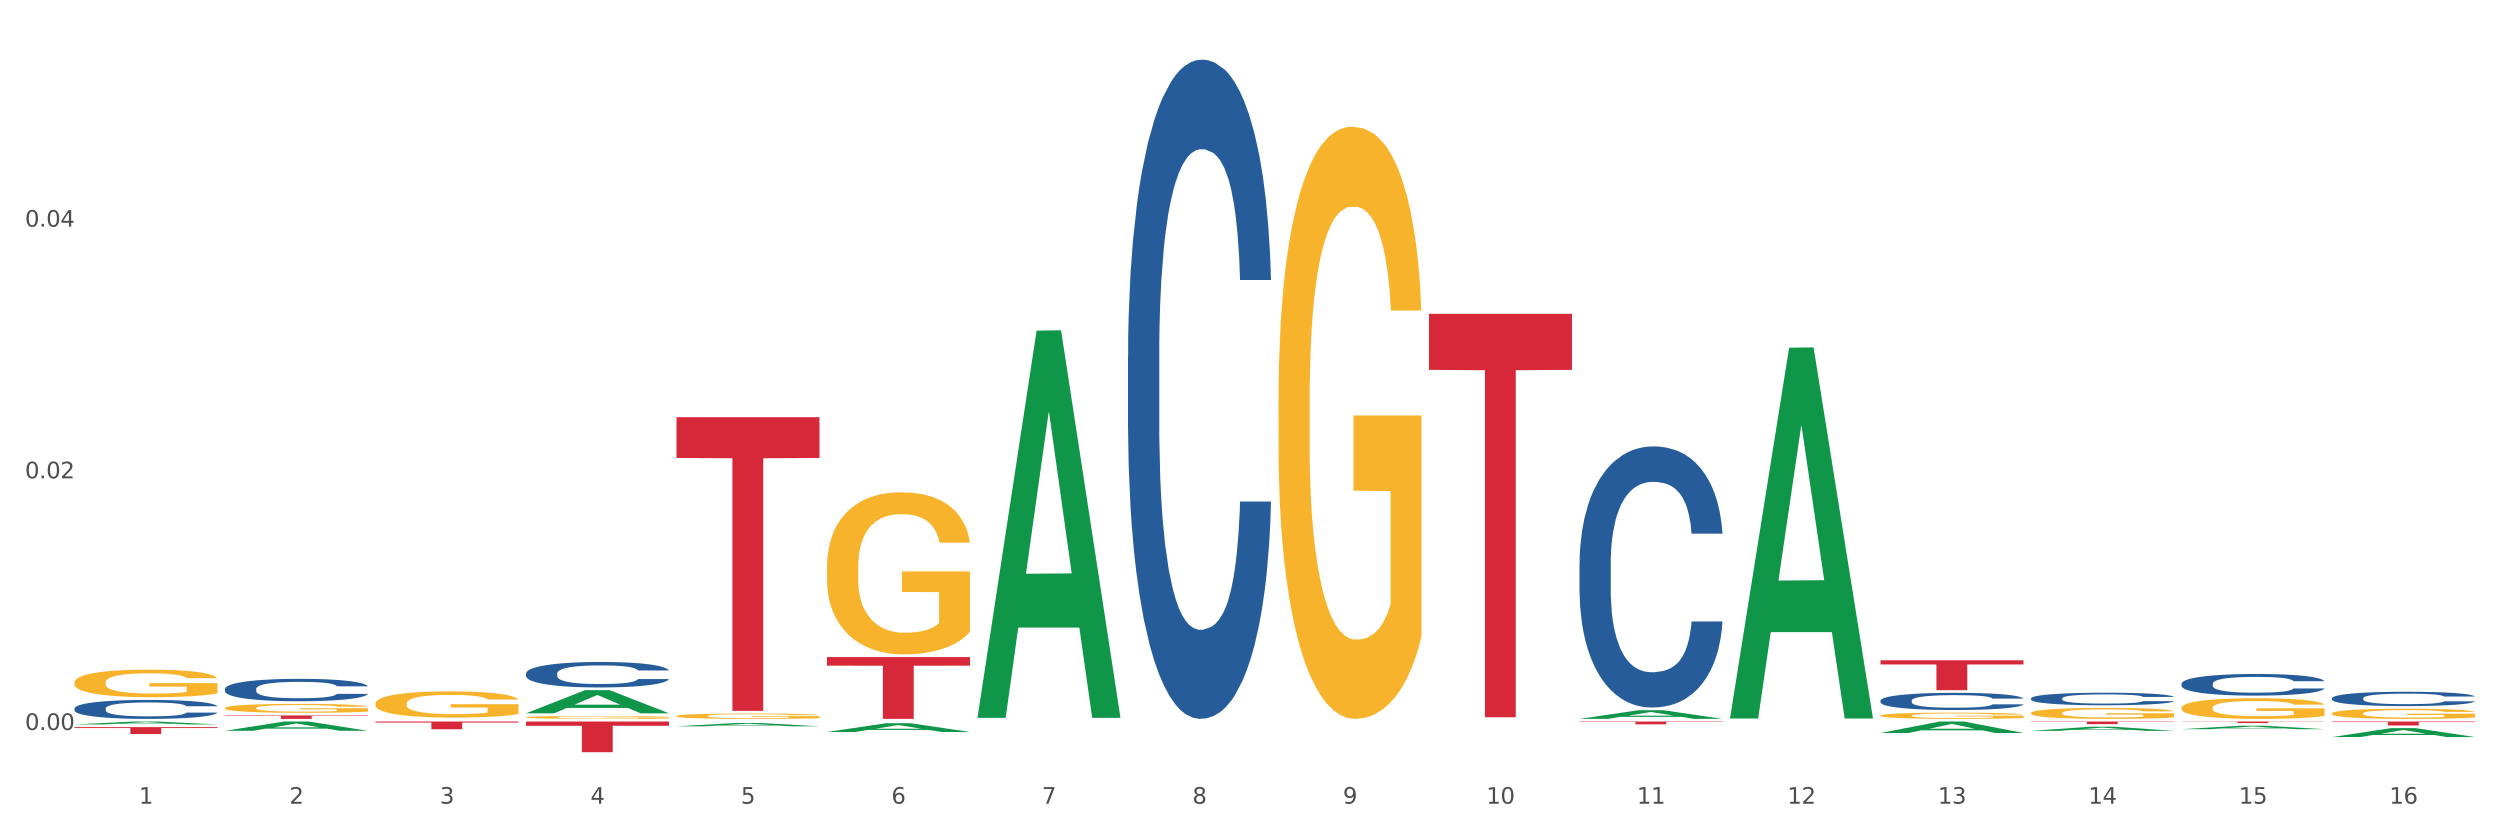 <?xml version="1.0" encoding="utf-8" standalone="no"?>
<!DOCTYPE svg PUBLIC "-//W3C//DTD SVG 1.1//EN"
  "http://www.w3.org/Graphics/SVG/1.1/DTD/svg11.dtd">
<svg xmlns:xlink="http://www.w3.org/1999/xlink" width="1080pt" height="360pt" viewBox="0 0 1080 360" xmlns="http://www.w3.org/2000/svg" version="1.1">
 <rect x="0" y="0" width="1080" height="360" fill="#333333" stroke="none"/>
 <defs>
  <style type="text/css">*{stroke-linejoin: round; stroke-linecap: butt}</style>
 </defs>
 <g id="figure_1">
  <g id="patch_1">
   <path d="M 0 360 
L 1080 360 
L 1080 0 
L 0 0 
z
" style="fill: #ffffff; stroke: #ffffff; stroke-linejoin: miter"/>
  </g>
  <g id="axes_1">
   <g id="matplotlib.axis_1">
    <g id="xtick_1">
     <g id="text_1">
      <!-- 1 -->
      <g style="fill: #4d4d4d" transform="translate(60.004 347.204) scale(0.096 -0.096)">
       <defs>
        <path id="DejaVuSans-31" d="M 794 531 
L 1825 531 
L 1825 4091 
L 703 3866 
L 703 4441 
L 1819 4666 
L 2450 4666 
L 2450 531 
L 3481 531 
L 3481 0 
L 794 0 
L 794 531 
z
" transform="scale(0.016)"/>
       </defs>
       <use xlink:href="#DejaVuSans-31"/>
      </g>
     </g>
    </g>
    <g id="xtick_2">
     <g id="text_2">
      <!-- 2 -->
      <g style="fill: #4d4d4d" transform="translate(125.021 347.204) scale(0.096 -0.096)">
       <defs>
        <path id="DejaVuSans-32" d="M 1228 531 
L 3431 531 
L 3431 0 
L 469 0 
L 469 531 
Q 828 903 1448 1529 
Q 2069 2156 2228 2338 
Q 2531 2678 2651 2914 
Q 2772 3150 2772 3378 
Q 2772 3750 2511 3984 
Q 2250 4219 1831 4219 
Q 1534 4219 1204 4116 
Q 875 4013 500 3803 
L 500 4441 
Q 881 4594 1212 4672 
Q 1544 4750 1819 4750 
Q 2544 4750 2975 4387 
Q 3406 4025 3406 3419 
Q 3406 3131 3298 2873 
Q 3191 2616 2906 2266 
Q 2828 2175 2409 1742 
Q 1991 1309 1228 531 
z
" transform="scale(0.016)"/>
       </defs>
       <use xlink:href="#DejaVuSans-32"/>
      </g>
     </g>
    </g>
    <g id="xtick_3">
     <g id="text_3">
      <!-- 3 -->
      <g style="fill: #4d4d4d" transform="translate(190.039 347.204) scale(0.096 -0.096)">
       <defs>
        <path id="DejaVuSans-33" d="M 2597 2516 
Q 3050 2419 3304 2112 
Q 3559 1806 3559 1356 
Q 3559 666 3084 287 
Q 2609 -91 1734 -91 
Q 1441 -91 1130 -33 
Q 819 25 488 141 
L 488 750 
Q 750 597 1062 519 
Q 1375 441 1716 441 
Q 2309 441 2620 675 
Q 2931 909 2931 1356 
Q 2931 1769 2642 2001 
Q 2353 2234 1838 2234 
L 1294 2234 
L 1294 2753 
L 1863 2753 
Q 2328 2753 2575 2939 
Q 2822 3125 2822 3475 
Q 2822 3834 2567 4026 
Q 2313 4219 1838 4219 
Q 1578 4219 1281 4162 
Q 984 4106 628 3988 
L 628 4550 
Q 988 4650 1302 4700 
Q 1616 4750 1894 4750 
Q 2613 4750 3031 4423 
Q 3450 4097 3450 3541 
Q 3450 3153 3228 2886 
Q 3006 2619 2597 2516 
z
" transform="scale(0.016)"/>
       </defs>
       <use xlink:href="#DejaVuSans-33"/>
      </g>
     </g>
    </g>
    <g id="xtick_4">
     <g id="text_4">
      <!-- 4 -->
      <g style="fill: #4d4d4d" transform="translate(255.056 347.204) scale(0.096 -0.096)">
       <defs>
        <path id="DejaVuSans-34" d="M 2419 4116 
L 825 1625 
L 2419 1625 
L 2419 4116 
z
M 2253 4666 
L 3047 4666 
L 3047 1625 
L 3713 1625 
L 3713 1100 
L 3047 1100 
L 3047 0 
L 2419 0 
L 2419 1100 
L 313 1100 
L 313 1709 
L 2253 4666 
z
" transform="scale(0.016)"/>
       </defs>
       <use xlink:href="#DejaVuSans-34"/>
      </g>
     </g>
    </g>
    <g id="xtick_5">
     <g id="text_5">
      <!-- 5 -->
      <g style="fill: #4d4d4d" transform="translate(320.073 347.204) scale(0.096 -0.096)">
       <defs>
        <path id="DejaVuSans-35" d="M 691 4666 
L 3169 4666 
L 3169 4134 
L 1269 4134 
L 1269 2991 
Q 1406 3038 1543 3061 
Q 1681 3084 1819 3084 
Q 2600 3084 3056 2656 
Q 3513 2228 3513 1497 
Q 3513 744 3044 326 
Q 2575 -91 1722 -91 
Q 1428 -91 1123 -41 
Q 819 9 494 109 
L 494 744 
Q 775 591 1075 516 
Q 1375 441 1709 441 
Q 2250 441 2565 725 
Q 2881 1009 2881 1497 
Q 2881 1984 2565 2268 
Q 2250 2553 1709 2553 
Q 1456 2553 1204 2497 
Q 953 2441 691 2322 
L 691 4666 
z
" transform="scale(0.016)"/>
       </defs>
       <use xlink:href="#DejaVuSans-35"/>
      </g>
     </g>
    </g>
    <g id="xtick_6">
     <g id="text_6">
      <!-- 6 -->
      <g style="fill: #4d4d4d" transform="translate(385.09 347.204) scale(0.096 -0.096)">
       <defs>
        <path id="DejaVuSans-36" d="M 2113 2584 
Q 1688 2584 1439 2293 
Q 1191 2003 1191 1497 
Q 1191 994 1439 701 
Q 1688 409 2113 409 
Q 2538 409 2786 701 
Q 3034 994 3034 1497 
Q 3034 2003 2786 2293 
Q 2538 2584 2113 2584 
z
M 3366 4563 
L 3366 3988 
Q 3128 4100 2886 4159 
Q 2644 4219 2406 4219 
Q 1781 4219 1451 3797 
Q 1122 3375 1075 2522 
Q 1259 2794 1537 2939 
Q 1816 3084 2150 3084 
Q 2853 3084 3261 2657 
Q 3669 2231 3669 1497 
Q 3669 778 3244 343 
Q 2819 -91 2113 -91 
Q 1303 -91 875 529 
Q 447 1150 447 2328 
Q 447 3434 972 4092 
Q 1497 4750 2381 4750 
Q 2619 4750 2861 4703 
Q 3103 4656 3366 4563 
z
" transform="scale(0.016)"/>
       </defs>
       <use xlink:href="#DejaVuSans-36"/>
      </g>
     </g>
    </g>
    <g id="xtick_7">
     <g id="text_7">
      <!-- 7 -->
      <g style="fill: #4d4d4d" transform="translate(450.108 347.204) scale(0.096 -0.096)">
       <defs>
        <path id="DejaVuSans-37" d="M 525 4666 
L 3525 4666 
L 3525 4397 
L 1831 0 
L 1172 0 
L 2766 4134 
L 525 4134 
L 525 4666 
z
" transform="scale(0.016)"/>
       </defs>
       <use xlink:href="#DejaVuSans-37"/>
      </g>
     </g>
    </g>
    <g id="xtick_8">
     <g id="text_8">
      <!-- 8 -->
      <g style="fill: #4d4d4d" transform="translate(515.125 347.204) scale(0.096 -0.096)">
       <defs>
        <path id="DejaVuSans-38" d="M 2034 2216 
Q 1584 2216 1326 1975 
Q 1069 1734 1069 1313 
Q 1069 891 1326 650 
Q 1584 409 2034 409 
Q 2484 409 2743 651 
Q 3003 894 3003 1313 
Q 3003 1734 2745 1975 
Q 2488 2216 2034 2216 
z
M 1403 2484 
Q 997 2584 770 2862 
Q 544 3141 544 3541 
Q 544 4100 942 4425 
Q 1341 4750 2034 4750 
Q 2731 4750 3128 4425 
Q 3525 4100 3525 3541 
Q 3525 3141 3298 2862 
Q 3072 2584 2669 2484 
Q 3125 2378 3379 2068 
Q 3634 1759 3634 1313 
Q 3634 634 3220 271 
Q 2806 -91 2034 -91 
Q 1263 -91 848 271 
Q 434 634 434 1313 
Q 434 1759 690 2068 
Q 947 2378 1403 2484 
z
M 1172 3481 
Q 1172 3119 1398 2916 
Q 1625 2713 2034 2713 
Q 2441 2713 2670 2916 
Q 2900 3119 2900 3481 
Q 2900 3844 2670 4047 
Q 2441 4250 2034 4250 
Q 1625 4250 1398 4047 
Q 1172 3844 1172 3481 
z
" transform="scale(0.016)"/>
       </defs>
       <use xlink:href="#DejaVuSans-38"/>
      </g>
     </g>
    </g>
    <g id="xtick_9">
     <g id="text_9">
      <!-- 9 -->
      <g style="fill: #4d4d4d" transform="translate(580.142 347.204) scale(0.096 -0.096)">
       <defs>
        <path id="DejaVuSans-39" d="M 703 97 
L 703 672 
Q 941 559 1184 500 
Q 1428 441 1663 441 
Q 2288 441 2617 861 
Q 2947 1281 2994 2138 
Q 2813 1869 2534 1725 
Q 2256 1581 1919 1581 
Q 1219 1581 811 2004 
Q 403 2428 403 3163 
Q 403 3881 828 4315 
Q 1253 4750 1959 4750 
Q 2769 4750 3195 4129 
Q 3622 3509 3622 2328 
Q 3622 1225 3098 567 
Q 2575 -91 1691 -91 
Q 1453 -91 1209 -44 
Q 966 3 703 97 
z
M 1959 2075 
Q 2384 2075 2632 2365 
Q 2881 2656 2881 3163 
Q 2881 3666 2632 3958 
Q 2384 4250 1959 4250 
Q 1534 4250 1286 3958 
Q 1038 3666 1038 3163 
Q 1038 2656 1286 2365 
Q 1534 2075 1959 2075 
z
" transform="scale(0.016)"/>
       </defs>
       <use xlink:href="#DejaVuSans-39"/>
      </g>
     </g>
    </g>
    <g id="xtick_10">
     <g id="text_10">
      <!-- 10 -->
      <g style="fill: #4d4d4d" transform="translate(642.105 347.204) scale(0.096 -0.096)">
       <defs>
        <path id="DejaVuSans-30" d="M 2034 4250 
Q 1547 4250 1301 3770 
Q 1056 3291 1056 2328 
Q 1056 1369 1301 889 
Q 1547 409 2034 409 
Q 2525 409 2770 889 
Q 3016 1369 3016 2328 
Q 3016 3291 2770 3770 
Q 2525 4250 2034 4250 
z
M 2034 4750 
Q 2819 4750 3233 4129 
Q 3647 3509 3647 2328 
Q 3647 1150 3233 529 
Q 2819 -91 2034 -91 
Q 1250 -91 836 529 
Q 422 1150 422 2328 
Q 422 3509 836 4129 
Q 1250 4750 2034 4750 
z
" transform="scale(0.016)"/>
       </defs>
       <use xlink:href="#DejaVuSans-31"/>
       <use xlink:href="#DejaVuSans-30" transform="translate(63.623 0)"/>
      </g>
     </g>
    </g>
    <g id="xtick_11">
     <g id="text_11">
      <!-- 11 -->
      <g style="fill: #4d4d4d" transform="translate(707.123 347.204) scale(0.096 -0.096)">
       <use xlink:href="#DejaVuSans-31"/>
       <use xlink:href="#DejaVuSans-31" transform="translate(63.623 0)"/>
      </g>
     </g>
    </g>
    <g id="xtick_12">
     <g id="text_12">
      <!-- 12 -->
      <g style="fill: #4d4d4d" transform="translate(772.14 347.204) scale(0.096 -0.096)">
       <use xlink:href="#DejaVuSans-31"/>
       <use xlink:href="#DejaVuSans-32" transform="translate(63.623 0)"/>
      </g>
     </g>
    </g>
    <g id="xtick_13">
     <g id="text_13">
      <!-- 13 -->
      <g style="fill: #4d4d4d" transform="translate(837.157 347.204) scale(0.096 -0.096)">
       <use xlink:href="#DejaVuSans-31"/>
       <use xlink:href="#DejaVuSans-33" transform="translate(63.623 0)"/>
      </g>
     </g>
    </g>
    <g id="xtick_14">
     <g id="text_14">
      <!-- 14 -->
      <g style="fill: #4d4d4d" transform="translate(902.174 347.204) scale(0.096 -0.096)">
       <use xlink:href="#DejaVuSans-31"/>
       <use xlink:href="#DejaVuSans-34" transform="translate(63.623 0)"/>
      </g>
     </g>
    </g>
    <g id="xtick_15">
     <g id="text_15">
      <!-- 15 -->
      <g style="fill: #4d4d4d" transform="translate(967.192 347.204) scale(0.096 -0.096)">
       <use xlink:href="#DejaVuSans-31"/>
       <use xlink:href="#DejaVuSans-35" transform="translate(63.623 0)"/>
      </g>
     </g>
    </g>
    <g id="xtick_16">
     <g id="text_16">
      <!-- 16 -->
      <g style="fill: #4d4d4d" transform="translate(1032.209 347.204) scale(0.096 -0.096)">
       <use xlink:href="#DejaVuSans-31"/>
       <use xlink:href="#DejaVuSans-36" transform="translate(63.623 0)"/>
      </g>
     </g>
    </g>
    <g id="xtick_17"/>
    <g id="xtick_18"/>
    <g id="xtick_19"/>
    <g id="xtick_20"/>
    <g id="xtick_21"/>
    <g id="xtick_22"/>
    <g id="xtick_23"/>
    <g id="xtick_24"/>
    <g id="xtick_25"/>
    <g id="xtick_26"/>
    <g id="xtick_27"/>
    <g id="xtick_28"/>
    <g id="xtick_29"/>
    <g id="xtick_30"/>
    <g id="xtick_31"/>
   </g>
   <g id="matplotlib.axis_2">
    <g id="ytick_1">
     <g id="text_17">
      <!-- 0.00 -->
      <g style="fill: #4d4d4d" transform="translate(10.8 315.35) scale(0.096 -0.096)">
       <defs>
        <path id="DejaVuSans-2e" d="M 684 794 
L 1344 794 
L 1344 0 
L 684 0 
L 684 794 
z
" transform="scale(0.016)"/>
       </defs>
       <use xlink:href="#DejaVuSans-30"/>
       <use xlink:href="#DejaVuSans-2e" transform="translate(63.623 0)"/>
       <use xlink:href="#DejaVuSans-30" transform="translate(95.41 0)"/>
       <use xlink:href="#DejaVuSans-30" transform="translate(159.033 0)"/>
      </g>
     </g>
    </g>
    <g id="ytick_2">
     <g id="text_18">
      <!-- 0.02 -->
      <g style="fill: #4d4d4d" transform="translate(10.8 206.634) scale(0.096 -0.096)">
       <use xlink:href="#DejaVuSans-30"/>
       <use xlink:href="#DejaVuSans-2e" transform="translate(63.623 0)"/>
       <use xlink:href="#DejaVuSans-30" transform="translate(95.41 0)"/>
       <use xlink:href="#DejaVuSans-32" transform="translate(159.033 0)"/>
      </g>
     </g>
    </g>
    <g id="ytick_3">
     <g id="text_19">
      <!-- 0.04 -->
      <g style="fill: #4d4d4d" transform="translate(10.8 97.919) scale(0.096 -0.096)">
       <use xlink:href="#DejaVuSans-30"/>
       <use xlink:href="#DejaVuSans-2e" transform="translate(63.623 0)"/>
       <use xlink:href="#DejaVuSans-30" transform="translate(95.41 0)"/>
       <use xlink:href="#DejaVuSans-34" transform="translate(159.033 0)"/>
      </g>
     </g>
    </g>
    <g id="ytick_4"/>
    <g id="ytick_5"/>
    <g id="ytick_6"/>
   </g>
   <g id="PolyCollection_1">
    <path d="M 32.175 312.963 
L 32.239 312.961 
L 57.709 311.704 
L 68.28 311.703 
L 93.941 312.965 
L 81.715 312.965 
L 76.176 312.671 
L 49.877 312.671 
L 49.686 312.676 
L 44.337 312.965 
L 32.175 312.965 
L 32.175 312.963 
L 53.188 312.496 
L 72.864 312.494 
L 63.122 311.972 
L 62.995 311.969 
L 62.867 311.973 
L 53.125 312.494 
L 53.188 312.496 
L 32.175 312.963 
z
" clip-path="url(#p69d9999ad3)" style="fill: #109648"/>
    <path d="M 97.192 315.705 
L 97.256 315.701 
L 122.727 311.706 
L 133.297 311.703 
L 158.959 315.713 
L 146.733 315.713 
L 141.193 314.779 
L 114.894 314.779 
L 114.703 314.794 
L 109.354 315.713 
L 97.192 315.713 
L 97.192 315.705 
L 118.206 314.221 
L 137.882 314.218 
L 128.139 312.557 
L 128.012 312.55 
L 127.884 312.561 
L 118.142 314.218 
L 118.206 314.221 
L 97.192 315.705 
z
" clip-path="url(#p69d9999ad3)" style="fill: #109648"/>
    <path d="M 227.227 308.139 
L 227.29 308.13 
L 252.761 298.134 
L 263.331 298.125 
L 288.993 308.158 
L 276.767 308.158 
L 271.227 305.822 
L 244.929 305.822 
L 244.738 305.859 
L 239.389 308.158 
L 227.227 308.158 
L 227.227 308.139 
L 248.24 304.427 
L 267.916 304.418 
L 258.174 300.263 
L 258.046 300.244 
L 257.919 300.273 
L 248.176 304.418 
L 248.24 304.427 
L 227.227 308.139 
z
" clip-path="url(#p69d9999ad3)" style="fill: #109648"/>
    <path d="M 292.244 313.761 
L 292.308 313.76 
L 317.778 312.327 
L 328.349 312.326 
L 354.01 313.764 
L 341.784 313.764 
L 336.245 313.429 
L 309.946 313.429 
L 309.755 313.434 
L 304.406 313.764 
L 292.244 313.764 
L 292.244 313.761 
L 313.257 313.229 
L 332.933 313.228 
L 323.191 312.632 
L 323.063 312.629 
L 322.936 312.634 
L 313.194 313.228 
L 313.257 313.229 
L 292.244 313.761 
z
" clip-path="url(#p69d9999ad3)" style="fill: #109648"/>
    <path d="M 682.347 311.703 
L 744.114 311.703 
L 744.114 311.869 
L 719.817 311.87 
L 719.817 312.901 
L 706.498 312.901 
L 706.498 311.87 
L 682.347 311.869 
L 682.347 311.704 
L 682.347 311.703 
z
" clip-path="url(#p69d9999ad3)" style="fill: #d62839"/>
    <path d="M 617.33 135.552 
L 679.097 135.552 
L 679.097 159.777 
L 654.8 159.94 
L 654.8 309.872 
L 641.481 309.872 
L 641.481 159.94 
L 617.33 159.777 
L 617.33 135.715 
L 617.33 135.552 
z
" clip-path="url(#p69d9999ad3)" style="fill: #d62839"/>
    <path d="M 357.261 283.861 
L 419.028 283.861 
L 419.028 287.571 
L 394.731 287.596 
L 394.731 310.559 
L 381.412 310.559 
L 381.412 287.596 
L 357.261 287.571 
L 357.261 283.886 
L 357.261 283.861 
z
" clip-path="url(#p69d9999ad3)" style="fill: #d62839"/>
    <path d="M 292.244 180.216 
L 354.01 180.216 
L 354.01 197.849 
L 329.714 197.968 
L 329.714 307.105 
L 316.394 307.105 
L 316.394 197.968 
L 292.244 197.849 
L 292.244 180.335 
L 292.244 180.216 
z
" clip-path="url(#p69d9999ad3)" style="fill: #d62839"/>
    <path d="M 227.227 311.703 
L 288.993 311.703 
L 288.993 313.543 
L 264.696 313.556 
L 264.696 324.95 
L 251.377 324.95 
L 251.377 313.556 
L 227.227 313.543 
L 227.227 311.715 
L 227.227 311.703 
z
" clip-path="url(#p69d9999ad3)" style="fill: #d62839"/>
    <path d="M 162.209 311.703 
L 223.976 311.703 
L 223.976 312.168 
L 199.679 312.171 
L 199.679 315.053 
L 186.36 315.053 
L 186.36 312.171 
L 162.209 312.168 
L 162.209 311.706 
L 162.209 311.703 
z
" clip-path="url(#p69d9999ad3)" style="fill: #d62839"/>
    <path d="M 97.192 309.077 
L 158.959 309.077 
L 158.959 309.283 
L 134.662 309.284 
L 134.662 310.559 
L 121.343 310.559 
L 121.343 309.284 
L 97.192 309.283 
L 97.192 309.078 
L 97.192 309.077 
z
" clip-path="url(#p69d9999ad3)" style="fill: #d62839"/>
    <path d="M 32.175 314.109 
L 93.941 314.109 
L 93.941 314.524 
L 69.645 314.527 
L 69.645 317.098 
L 56.325 317.098 
L 56.325 314.527 
L 32.175 314.524 
L 32.175 314.112 
L 32.175 314.109 
z
" clip-path="url(#p69d9999ad3)" style="fill: #d62839"/>
    <path d="M 1007.434 318.407 
L 1007.497 318.404 
L 1032.968 314.55 
L 1043.538 314.547 
L 1069.2 318.415 
L 1056.974 318.415 
L 1051.434 317.514 
L 1025.136 317.514 
L 1024.945 317.528 
L 1019.596 318.415 
L 1007.434 318.415 
L 1007.434 318.407 
L 1028.447 316.976 
L 1048.123 316.973 
L 1038.38 315.371 
L 1038.253 315.364 
L 1038.126 315.375 
L 1028.383 316.973 
L 1028.447 316.976 
L 1007.434 318.407 
z
" clip-path="url(#p69d9999ad3)" style="fill: #109648"/>
    <path d="M 942.416 315.005 
L 942.48 315.004 
L 967.951 313.517 
L 978.521 313.516 
L 1004.183 315.008 
L 991.957 315.008 
L 986.417 314.661 
L 960.118 314.661 
L 959.927 314.666 
L 954.579 315.008 
L 942.416 315.008 
L 942.416 315.005 
L 963.43 314.453 
L 983.106 314.452 
L 973.363 313.834 
L 973.236 313.831 
L 973.109 313.836 
L 963.366 314.452 
L 963.43 314.453 
L 942.416 315.005 
z
" clip-path="url(#p69d9999ad3)" style="fill: #109648"/>
    <path d="M 877.399 315.724 
L 877.463 315.723 
L 902.933 313.962 
L 913.504 313.96 
L 939.166 315.728 
L 926.94 315.728 
L 921.4 315.316 
L 895.101 315.316 
L 894.91 315.323 
L 889.561 315.728 
L 877.399 315.728 
L 877.399 315.724 
L 898.412 315.07 
L 918.089 315.069 
L 908.346 314.337 
L 908.219 314.334 
L 908.091 314.339 
L 898.349 315.069 
L 898.412 315.07 
L 877.399 315.724 
z
" clip-path="url(#p69d9999ad3)" style="fill: #109648"/>
    <path d="M 812.382 316.648 
L 812.446 316.644 
L 837.916 311.707 
L 848.487 311.703 
L 874.148 316.658 
L 861.922 316.658 
L 856.382 315.504 
L 830.084 315.504 
L 829.893 315.522 
L 824.544 316.658 
L 812.382 316.658 
L 812.382 316.648 
L 833.395 314.815 
L 853.071 314.811 
L 843.329 312.759 
L 843.201 312.749 
L 843.074 312.763 
L 833.332 314.811 
L 833.395 314.815 
L 812.382 316.648 
z
" clip-path="url(#p69d9999ad3)" style="fill: #109648"/>
    <path d="M 1007.434 311.703 
L 1069.2 311.703 
L 1069.2 311.939 
L 1044.903 311.94 
L 1044.903 313.403 
L 1031.584 313.403 
L 1031.584 311.94 
L 1007.434 311.939 
L 1007.434 311.704 
L 1007.434 311.703 
z
" clip-path="url(#p69d9999ad3)" style="fill: #d62839"/>
    <path d="M 942.416 311.703 
L 1004.183 311.703 
L 1004.183 311.796 
L 979.886 311.796 
L 979.886 312.372 
L 966.567 312.372 
L 966.567 311.796 
L 942.416 311.796 
L 942.416 311.703 
L 942.416 311.703 
z
" clip-path="url(#p69d9999ad3)" style="fill: #d62839"/>
    <path d="M 877.399 311.703 
L 939.166 311.703 
L 939.166 311.857 
L 914.869 311.858 
L 914.869 312.816 
L 901.549 312.816 
L 901.549 311.858 
L 877.399 311.857 
L 877.399 311.704 
L 877.399 311.703 
z
" clip-path="url(#p69d9999ad3)" style="fill: #d62839"/>
    <path d="M 812.382 285.248 
L 874.148 285.248 
L 874.148 287.042 
L 849.852 287.054 
L 849.852 298.157 
L 836.532 298.157 
L 836.532 287.054 
L 812.382 287.042 
L 812.382 285.26 
L 812.382 285.248 
z
" clip-path="url(#p69d9999ad3)" style="fill: #d62839"/>
    <path d="M 162.209 303.92 
L 162.282 303.91 
L 162.282 303.538 
L 162.428 303.217 
L 163.157 302.442 
L 164.251 301.802 
L 165.054 301.461 
L 165.856 301.182 
L 166.804 300.903 
L 167.97 300.614 
L 170.085 300.19 
L 171.398 299.973 
L 173.002 299.746 
L 175.919 299.415 
L 178.034 299.229 
L 180.222 299.074 
L 183.795 298.888 
L 186.128 298.806 
L 188.608 298.744 
L 191.598 298.702 
L 193.858 298.692 
L 198.817 298.723 
L 203.047 298.816 
L 205.089 298.888 
L 207.714 299.012 
L 209.099 299.095 
L 211.36 299.26 
L 213.694 299.477 
L 215.298 299.663 
L 217.704 300.014 
L 219.528 300.366 
L 221.205 300.8 
L 222.08 301.099 
L 222.736 301.378 
L 223.32 301.699 
L 223.903 302.205 
L 210.777 302.205 
L 210.266 301.843 
L 209.464 301.502 
L 208.297 301.172 
L 207.276 300.965 
L 205.526 300.707 
L 203.922 300.541 
L 202.245 300.417 
L 200.203 300.314 
L 198.598 300.262 
L 196.338 300.221 
L 191.889 300.231 
L 188.9 300.314 
L 186.858 300.417 
L 185.545 300.51 
L 184.378 300.614 
L 183.066 300.758 
L 181.534 300.975 
L 180.44 301.172 
L 179.347 301.42 
L 178.471 301.668 
L 177.669 301.957 
L 177.013 302.267 
L 176.503 302.587 
L 176.065 302.98 
L 175.7 303.631 
L 175.7 305.046 
L 175.846 305.366 
L 176.211 305.79 
L 176.648 306.11 
L 177.378 306.493 
L 178.034 306.751 
L 179.274 307.123 
L 180.659 307.433 
L 181.753 307.629 
L 182.847 307.794 
L 184.743 308.022 
L 186.858 308.208 
L 188.681 308.321 
L 191.16 308.425 
L 192.837 308.466 
L 194.296 308.487 
L 197.869 308.487 
L 200.422 308.456 
L 203.266 308.383 
L 205.453 308.29 
L 207.276 308.177 
L 209.318 307.991 
L 210.631 307.815 
L 210.631 305.656 
L 194.588 305.645 
L 194.588 304.209 
L 223.976 304.209 
L 223.976 308.425 
L 222.736 308.642 
L 221.351 308.838 
L 219.892 309.014 
L 217.704 309.23 
L 215.079 309.437 
L 212.746 309.582 
L 210.266 309.706 
L 207.349 309.819 
L 203.557 309.923 
L 201.224 309.964 
L 198.307 309.995 
L 194.879 310.005 
L 191.889 309.985 
L 188.972 309.933 
L 185.91 309.84 
L 182.92 309.706 
L 180.659 309.571 
L 178.399 309.406 
L 175.992 309.189 
L 174.096 308.983 
L 172.638 308.797 
L 171.033 308.559 
L 169.283 308.249 
L 167.97 307.97 
L 166.804 307.681 
L 165.564 307.309 
L 164.689 306.988 
L 163.814 306.586 
L 163.303 306.286 
L 162.72 305.821 
L 162.282 305.17 
L 162.209 303.92 
z
" clip-path="url(#p69d9999ad3)" style="fill: #f7b32b"/>
    <path d="M 97.192 305.858 
L 97.265 305.854 
L 97.265 305.728 
L 97.411 305.618 
L 98.14 305.354 
L 99.234 305.136 
L 100.036 305.019 
L 100.838 304.924 
L 101.786 304.829 
L 102.953 304.73 
L 105.068 304.586 
L 106.381 304.512 
L 107.985 304.435 
L 110.902 304.322 
L 113.017 304.258 
L 115.204 304.206 
L 118.778 304.142 
L 121.111 304.114 
L 123.591 304.093 
L 126.58 304.079 
L 128.841 304.075 
L 133.8 304.086 
L 138.03 304.117 
L 140.071 304.142 
L 142.697 304.184 
L 144.082 304.213 
L 146.343 304.269 
L 148.676 304.343 
L 150.281 304.406 
L 152.687 304.526 
L 154.51 304.646 
L 156.188 304.794 
L 157.063 304.896 
L 157.719 304.991 
L 158.302 305.1 
L 158.886 305.273 
L 145.759 305.273 
L 145.249 305.15 
L 144.447 305.033 
L 143.28 304.921 
L 142.259 304.85 
L 140.509 304.762 
L 138.905 304.706 
L 137.227 304.664 
L 135.185 304.628 
L 133.581 304.611 
L 131.321 304.597 
L 126.872 304.6 
L 123.882 304.628 
L 121.84 304.664 
L 120.528 304.695 
L 119.361 304.73 
L 118.048 304.78 
L 116.517 304.854 
L 115.423 304.921 
L 114.329 305.005 
L 113.454 305.09 
L 112.652 305.189 
L 111.996 305.294 
L 111.485 305.403 
L 111.048 305.537 
L 110.683 305.759 
L 110.683 306.242 
L 110.829 306.351 
L 111.194 306.496 
L 111.631 306.605 
L 112.36 306.735 
L 113.017 306.823 
L 114.256 306.95 
L 115.642 307.056 
L 116.736 307.123 
L 117.83 307.179 
L 119.726 307.257 
L 121.84 307.32 
L 123.664 307.359 
L 126.143 307.394 
L 127.82 307.408 
L 129.279 307.415 
L 132.852 307.415 
L 135.404 307.405 
L 138.248 307.38 
L 140.436 307.348 
L 142.259 307.31 
L 144.301 307.246 
L 145.614 307.186 
L 145.614 306.45 
L 129.57 306.446 
L 129.57 305.957 
L 158.959 305.957 
L 158.959 307.394 
L 157.719 307.468 
L 156.333 307.535 
L 154.875 307.595 
L 152.687 307.669 
L 150.062 307.739 
L 147.728 307.789 
L 145.249 307.831 
L 142.332 307.87 
L 138.54 307.905 
L 136.206 307.919 
L 133.289 307.93 
L 129.862 307.933 
L 126.872 307.926 
L 123.955 307.908 
L 120.892 307.877 
L 117.903 307.831 
L 115.642 307.785 
L 113.381 307.729 
L 110.975 307.655 
L 109.079 307.584 
L 107.62 307.521 
L 106.016 307.44 
L 104.266 307.334 
L 102.953 307.239 
L 101.786 307.14 
L 100.547 307.014 
L 99.672 306.904 
L 98.797 306.767 
L 98.286 306.665 
L 97.703 306.506 
L 97.265 306.284 
L 97.192 305.858 
z
" clip-path="url(#p69d9999ad3)" style="fill: #f7b32b"/>
    <path d="M 357.261 245.045 
L 357.334 244.981 
L 357.334 242.678 
L 357.48 240.695 
L 358.209 235.898 
L 359.303 231.933 
L 360.105 229.822 
L 360.907 228.095 
L 361.855 226.368 
L 363.022 224.577 
L 365.137 221.955 
L 366.45 220.611 
L 368.054 219.204 
L 370.971 217.158 
L 373.086 216.006 
L 375.273 215.047 
L 378.847 213.896 
L 381.18 213.384 
L 383.66 213 
L 386.649 212.744 
L 388.91 212.68 
L 393.869 212.872 
L 398.098 213.448 
L 400.14 213.896 
L 402.766 214.663 
L 404.151 215.175 
L 406.412 216.198 
L 408.745 217.541 
L 410.35 218.693 
L 412.756 220.867 
L 414.579 223.042 
L 416.256 225.728 
L 417.132 227.583 
L 417.788 229.31 
L 418.371 231.293 
L 418.955 234.427 
L 405.828 234.427 
L 405.318 232.188 
L 404.516 230.078 
L 403.349 228.031 
L 402.328 226.752 
L 400.578 225.153 
L 398.974 224.129 
L 397.296 223.362 
L 395.254 222.722 
L 393.65 222.402 
L 391.39 222.147 
L 386.941 222.211 
L 383.951 222.722 
L 381.909 223.362 
L 380.597 223.937 
L 379.43 224.577 
L 378.117 225.473 
L 376.586 226.816 
L 375.492 228.031 
L 374.398 229.566 
L 373.523 231.101 
L 372.721 232.892 
L 372.065 234.811 
L 371.554 236.794 
L 371.117 239.224 
L 370.752 243.254 
L 370.752 252.016 
L 370.898 253.999 
L 371.263 256.621 
L 371.7 258.604 
L 372.429 260.971 
L 373.086 262.57 
L 374.325 264.872 
L 375.711 266.791 
L 376.805 268.007 
L 377.899 269.03 
L 379.795 270.437 
L 381.909 271.588 
L 383.733 272.292 
L 386.212 272.932 
L 387.889 273.187 
L 389.348 273.315 
L 392.921 273.315 
L 395.473 273.123 
L 398.317 272.676 
L 400.505 272.1 
L 402.328 271.396 
L 404.37 270.245 
L 405.683 269.158 
L 405.683 255.79 
L 389.639 255.726 
L 389.639 246.835 
L 419.028 246.835 
L 419.028 272.932 
L 417.788 274.275 
L 416.402 275.49 
L 414.944 276.577 
L 412.756 277.92 
L 410.131 279.2 
L 407.797 280.095 
L 405.318 280.863 
L 402.401 281.566 
L 398.609 282.206 
L 396.275 282.462 
L 393.358 282.654 
L 389.931 282.718 
L 386.941 282.59 
L 384.024 282.27 
L 380.961 281.694 
L 377.972 280.863 
L 375.711 280.031 
L 373.45 279.008 
L 371.044 277.665 
L 369.148 276.385 
L 367.689 275.234 
L 366.085 273.763 
L 364.335 271.844 
L 363.022 270.117 
L 361.855 268.326 
L 360.616 266.024 
L 359.741 264.041 
L 358.866 261.546 
L 358.355 259.692 
L 357.772 256.813 
L 357.334 252.784 
L 357.261 245.045 
z
" clip-path="url(#p69d9999ad3)" style="fill: #f7b32b"/>
    <path d="M 292.244 309.316 
L 292.317 309.314 
L 292.317 309.238 
L 292.463 309.173 
L 293.192 309.014 
L 294.286 308.883 
L 295.088 308.814 
L 295.89 308.757 
L 296.838 308.7 
L 298.005 308.641 
L 300.12 308.554 
L 301.432 308.51 
L 303.037 308.464 
L 305.954 308.396 
L 308.068 308.358 
L 310.256 308.326 
L 313.829 308.288 
L 316.163 308.272 
L 318.642 308.259 
L 321.632 308.25 
L 323.893 308.248 
L 328.852 308.255 
L 333.081 308.274 
L 335.123 308.288 
L 337.748 308.314 
L 339.134 308.331 
L 341.395 308.364 
L 343.728 308.409 
L 345.332 308.447 
L 347.739 308.518 
L 349.562 308.59 
L 351.239 308.679 
L 352.114 308.74 
L 352.771 308.797 
L 353.354 308.862 
L 353.937 308.966 
L 340.811 308.966 
L 340.301 308.892 
L 339.499 308.822 
L 338.332 308.755 
L 337.311 308.713 
L 335.561 308.66 
L 333.956 308.626 
L 332.279 308.601 
L 330.237 308.58 
L 328.633 308.569 
L 326.372 308.561 
L 321.924 308.563 
L 318.934 308.58 
L 316.892 308.601 
L 315.58 308.62 
L 314.413 308.641 
L 313.1 308.67 
L 311.569 308.715 
L 310.475 308.755 
L 309.381 308.805 
L 308.506 308.856 
L 307.704 308.915 
L 307.047 308.978 
L 306.537 309.044 
L 306.099 309.124 
L 305.735 309.257 
L 305.735 309.546 
L 305.881 309.611 
L 306.245 309.698 
L 306.683 309.763 
L 307.412 309.841 
L 308.068 309.894 
L 309.308 309.97 
L 310.694 310.033 
L 311.788 310.073 
L 312.881 310.107 
L 314.777 310.154 
L 316.892 310.192 
L 318.715 310.215 
L 321.195 310.236 
L 322.872 310.244 
L 324.33 310.249 
L 327.904 310.249 
L 330.456 310.242 
L 333.3 310.228 
L 335.488 310.209 
L 337.311 310.185 
L 339.353 310.147 
L 340.665 310.111 
L 340.665 309.67 
L 324.622 309.668 
L 324.622 309.375 
L 354.01 309.375 
L 354.01 310.236 
L 352.771 310.28 
L 351.385 310.32 
L 349.927 310.356 
L 347.739 310.401 
L 345.114 310.443 
L 342.78 310.472 
L 340.301 310.498 
L 337.384 310.521 
L 333.592 310.542 
L 331.258 310.55 
L 328.341 310.557 
L 324.914 310.559 
L 321.924 310.555 
L 319.007 310.544 
L 315.944 310.525 
L 312.954 310.498 
L 310.694 310.47 
L 308.433 310.436 
L 306.027 310.392 
L 304.131 310.35 
L 302.672 310.312 
L 301.068 310.263 
L 299.318 310.2 
L 298.005 310.143 
L 296.838 310.084 
L 295.598 310.008 
L 294.723 309.943 
L 293.848 309.86 
L 293.338 309.799 
L 292.754 309.704 
L 292.317 309.571 
L 292.244 309.316 
z
" clip-path="url(#p69d9999ad3)" style="fill: #f7b32b"/>
    <path d="M 227.227 309.883 
L 227.3 309.882 
L 227.3 309.84 
L 227.445 309.805 
L 228.175 309.719 
L 229.269 309.647 
L 230.071 309.609 
L 230.873 309.578 
L 231.821 309.547 
L 232.988 309.515 
L 235.102 309.468 
L 236.415 309.444 
L 238.019 309.419 
L 240.936 309.382 
L 243.051 309.362 
L 245.239 309.344 
L 248.812 309.324 
L 251.146 309.314 
L 253.625 309.308 
L 256.615 309.303 
L 258.876 309.302 
L 263.834 309.305 
L 268.064 309.316 
L 270.106 309.324 
L 272.731 309.337 
L 274.117 309.347 
L 276.377 309.365 
L 278.711 309.389 
L 280.315 309.41 
L 282.722 309.449 
L 284.545 309.488 
L 286.222 309.536 
L 287.097 309.569 
L 287.753 309.6 
L 288.337 309.636 
L 288.92 309.692 
L 275.794 309.692 
L 275.283 309.652 
L 274.481 309.614 
L 273.315 309.577 
L 272.294 309.554 
L 270.543 309.526 
L 268.939 309.507 
L 267.262 309.494 
L 265.22 309.482 
L 263.616 309.476 
L 261.355 309.472 
L 256.907 309.473 
L 253.917 309.482 
L 251.875 309.494 
L 250.562 309.504 
L 249.396 309.515 
L 248.083 309.531 
L 246.552 309.556 
L 245.458 309.577 
L 244.364 309.605 
L 243.489 309.632 
L 242.687 309.665 
L 242.03 309.699 
L 241.52 309.735 
L 241.082 309.778 
L 240.718 309.851 
L 240.718 310.008 
L 240.863 310.043 
L 241.228 310.09 
L 241.666 310.126 
L 242.395 310.169 
L 243.051 310.197 
L 244.291 310.239 
L 245.676 310.273 
L 246.77 310.295 
L 247.864 310.313 
L 249.76 310.338 
L 251.875 310.359 
L 253.698 310.372 
L 256.177 310.383 
L 257.855 310.388 
L 259.313 310.39 
L 262.886 310.39 
L 265.439 310.387 
L 268.283 310.379 
L 270.47 310.368 
L 272.294 310.356 
L 274.335 310.335 
L 275.648 310.315 
L 275.648 310.076 
L 259.605 310.074 
L 259.605 309.915 
L 288.993 309.915 
L 288.993 310.383 
L 287.753 310.407 
L 286.368 310.429 
L 284.909 310.449 
L 282.722 310.473 
L 280.096 310.496 
L 277.763 310.512 
L 275.283 310.526 
L 272.366 310.538 
L 268.574 310.55 
L 266.241 310.554 
L 263.324 310.558 
L 259.897 310.559 
L 256.907 310.556 
L 253.99 310.551 
L 250.927 310.54 
L 247.937 310.526 
L 245.676 310.511 
L 243.416 310.492 
L 241.009 310.468 
L 239.113 310.445 
L 237.655 310.424 
L 236.05 310.398 
L 234.3 310.364 
L 232.988 310.333 
L 231.821 310.301 
L 230.581 310.259 
L 229.706 310.224 
L 228.831 310.179 
L 228.321 310.146 
L 227.737 310.094 
L 227.3 310.022 
L 227.227 309.883 
z
" clip-path="url(#p69d9999ad3)" style="fill: #f7b32b"/>
    <path d="M 32.175 294.798 
L 32.248 294.787 
L 32.248 294.395 
L 32.394 294.057 
L 33.123 293.24 
L 34.217 292.564 
L 35.019 292.204 
L 35.821 291.91 
L 36.769 291.616 
L 37.936 291.311 
L 40.051 290.864 
L 41.363 290.635 
L 42.968 290.395 
L 45.885 290.047 
L 47.999 289.851 
L 50.187 289.687 
L 53.76 289.491 
L 56.094 289.404 
L 58.573 289.338 
L 61.563 289.295 
L 63.824 289.284 
L 68.783 289.317 
L 73.012 289.415 
L 75.054 289.491 
L 77.679 289.622 
L 79.065 289.709 
L 81.326 289.883 
L 83.659 290.112 
L 85.263 290.308 
L 87.67 290.679 
L 89.493 291.049 
L 91.17 291.507 
L 92.045 291.823 
L 92.702 292.117 
L 93.285 292.455 
L 93.868 292.989 
L 80.742 292.989 
L 80.232 292.608 
L 79.43 292.248 
L 78.263 291.899 
L 77.242 291.681 
L 75.492 291.409 
L 73.887 291.235 
L 72.21 291.104 
L 70.168 290.995 
L 68.564 290.94 
L 66.303 290.897 
L 61.855 290.908 
L 58.865 290.995 
L 56.823 291.104 
L 55.511 291.202 
L 54.344 291.311 
L 53.031 291.463 
L 51.5 291.692 
L 50.406 291.899 
L 49.312 292.161 
L 48.437 292.422 
L 47.635 292.727 
L 46.979 293.054 
L 46.468 293.392 
L 46.031 293.806 
L 45.666 294.493 
L 45.666 295.986 
L 45.812 296.324 
L 46.176 296.77 
L 46.614 297.108 
L 47.343 297.511 
L 47.999 297.784 
L 49.239 298.176 
L 50.625 298.503 
L 51.719 298.71 
L 52.812 298.884 
L 54.708 299.124 
L 56.823 299.32 
L 58.646 299.44 
L 61.126 299.549 
L 62.803 299.593 
L 64.261 299.615 
L 67.835 299.615 
L 70.387 299.582 
L 73.231 299.506 
L 75.419 299.408 
L 77.242 299.288 
L 79.284 299.092 
L 80.596 298.906 
L 80.596 296.629 
L 64.553 296.618 
L 64.553 295.103 
L 93.941 295.103 
L 93.941 299.549 
L 92.702 299.778 
L 91.316 299.985 
L 89.858 300.17 
L 87.67 300.399 
L 85.045 300.617 
L 82.711 300.77 
L 80.232 300.9 
L 77.315 301.02 
L 73.523 301.129 
L 71.189 301.173 
L 68.272 301.206 
L 64.845 301.216 
L 61.855 301.195 
L 58.938 301.14 
L 55.875 301.042 
L 52.885 300.9 
L 50.625 300.759 
L 48.364 300.584 
L 45.958 300.356 
L 44.062 300.138 
L 42.603 299.941 
L 40.999 299.691 
L 39.249 299.364 
L 37.936 299.07 
L 36.769 298.765 
L 35.529 298.372 
L 34.654 298.034 
L 33.779 297.609 
L 33.269 297.293 
L 32.685 296.803 
L 32.248 296.117 
L 32.175 294.798 
z
" clip-path="url(#p69d9999ad3)" style="fill: #f7b32b"/>
    <path d="M 97.192 297.605 
L 97.265 297.596 
L 97.265 297.349 
L 97.484 297.013 
L 98.287 296.395 
L 99.31 295.927 
L 101.062 295.379 
L 102.011 295.149 
L 103.252 294.893 
L 105.807 294.478 
L 108.728 294.125 
L 110.772 293.93 
L 112.305 293.807 
L 115.737 293.586 
L 117.708 293.489 
L 119.752 293.409 
L 121.505 293.356 
L 124.425 293.294 
L 126.761 293.268 
L 129.463 293.259 
L 131.726 293.268 
L 134.719 293.303 
L 139.1 293.409 
L 140.779 293.471 
L 143.042 293.577 
L 145.379 293.718 
L 147.277 293.86 
L 149.467 294.063 
L 151.731 294.328 
L 153.921 294.664 
L 155.454 294.973 
L 156.695 295.3 
L 157.79 295.697 
L 158.594 296.13 
L 158.959 296.492 
L 145.598 296.492 
L 145.233 296.165 
L 144.503 295.812 
L 143.773 295.573 
L 142.969 295.379 
L 141.728 295.158 
L 140.633 295.017 
L 138.808 294.849 
L 137.129 294.743 
L 135.741 294.681 
L 134.062 294.628 
L 130.485 294.575 
L 127.929 294.575 
L 126.323 294.593 
L 124.352 294.637 
L 122.673 294.699 
L 120.701 294.805 
L 119.168 294.92 
L 117.635 295.07 
L 116.759 295.176 
L 115.445 295.37 
L 114.569 295.529 
L 113.4 295.803 
L 112.743 295.997 
L 111.575 296.501 
L 111.064 296.872 
L 110.845 297.128 
L 110.699 297.411 
L 110.699 298.789 
L 111.137 299.407 
L 111.502 299.672 
L 112.086 299.972 
L 113.181 300.361 
L 114.788 300.741 
L 116.467 301.015 
L 117.854 301.182 
L 119.168 301.306 
L 120.482 301.403 
L 122.089 301.492 
L 123.403 301.545 
L 125.374 301.598 
L 127.71 301.624 
L 129.536 301.624 
L 133.259 301.58 
L 134.938 301.536 
L 136.545 301.474 
L 138.297 301.377 
L 139.684 301.271 
L 140.487 301.191 
L 141.801 301.023 
L 142.823 300.847 
L 143.7 300.644 
L 144.284 300.467 
L 144.941 300.202 
L 145.452 299.902 
L 145.598 299.743 
L 158.959 299.743 
L 158.667 300.061 
L 158.156 300.37 
L 157.133 300.785 
L 156.33 301.023 
L 155.089 301.315 
L 153.775 301.562 
L 151.95 301.836 
L 150.27 302.039 
L 148.518 302.216 
L 146.62 302.375 
L 143.188 302.596 
L 141.947 302.658 
L 139.319 302.764 
L 137.275 302.825 
L 134.281 302.887 
L 131.215 302.923 
L 128.002 302.931 
L 125.155 302.914 
L 122.016 302.861 
L 120.044 302.808 
L 117.854 302.728 
L 115.299 302.605 
L 112.889 302.454 
L 110.626 302.278 
L 108.509 302.075 
L 106.538 301.845 
L 103.982 301.465 
L 102.084 301.094 
L 100.697 300.75 
L 99.748 300.458 
L 98.798 300.087 
L 98.287 299.831 
L 97.484 299.213 
L 97.192 298.638 
L 97.192 297.605 
z
" clip-path="url(#p69d9999ad3)" style="fill: #255c99"/>
    <path d="M 1007.434 308.198 
L 1007.507 308.194 
L 1007.507 308.049 
L 1007.652 307.925 
L 1008.382 307.625 
L 1009.475 307.376 
L 1010.278 307.244 
L 1011.08 307.135 
L 1012.028 307.027 
L 1013.195 306.915 
L 1015.309 306.751 
L 1016.622 306.666 
L 1018.226 306.578 
L 1021.143 306.45 
L 1023.258 306.378 
L 1025.446 306.318 
L 1029.019 306.246 
L 1031.353 306.214 
L 1033.832 306.189 
L 1036.822 306.173 
L 1039.083 306.169 
L 1044.041 306.181 
L 1048.271 306.218 
L 1050.313 306.246 
L 1052.938 306.294 
L 1054.324 306.326 
L 1056.584 306.39 
L 1058.918 306.474 
L 1060.522 306.546 
L 1062.929 306.683 
L 1064.752 306.819 
L 1066.429 306.987 
L 1067.304 307.103 
L 1067.96 307.212 
L 1068.544 307.336 
L 1069.127 307.532 
L 1056.001 307.532 
L 1055.49 307.392 
L 1054.688 307.26 
L 1053.521 307.131 
L 1052.5 307.051 
L 1050.75 306.951 
L 1049.146 306.887 
L 1047.469 306.839 
L 1045.427 306.799 
L 1043.823 306.779 
L 1041.562 306.763 
L 1037.114 306.767 
L 1034.124 306.799 
L 1032.082 306.839 
L 1030.769 306.875 
L 1029.602 306.915 
L 1028.29 306.971 
L 1026.758 307.055 
L 1025.665 307.131 
L 1024.571 307.228 
L 1023.696 307.324 
L 1022.893 307.436 
L 1022.237 307.556 
L 1021.727 307.681 
L 1021.289 307.833 
L 1020.925 308.086 
L 1020.925 308.635 
L 1021.07 308.759 
L 1021.435 308.923 
L 1021.873 309.048 
L 1022.602 309.196 
L 1023.258 309.296 
L 1024.498 309.44 
L 1025.883 309.561 
L 1026.977 309.637 
L 1028.071 309.701 
L 1029.967 309.789 
L 1032.082 309.861 
L 1033.905 309.905 
L 1036.384 309.945 
L 1038.062 309.962 
L 1039.52 309.97 
L 1043.093 309.97 
L 1045.646 309.958 
L 1048.49 309.929 
L 1050.677 309.893 
L 1052.5 309.849 
L 1054.542 309.777 
L 1055.855 309.709 
L 1055.855 308.871 
L 1039.812 308.867 
L 1039.812 308.31 
L 1069.2 308.31 
L 1069.2 309.945 
L 1067.96 310.03 
L 1066.575 310.106 
L 1065.116 310.174 
L 1062.929 310.258 
L 1060.303 310.338 
L 1057.97 310.394 
L 1055.49 310.443 
L 1052.573 310.487 
L 1048.781 310.527 
L 1046.448 310.543 
L 1043.531 310.555 
L 1040.103 310.559 
L 1037.114 310.551 
L 1034.197 310.531 
L 1031.134 310.495 
L 1028.144 310.443 
L 1025.883 310.39 
L 1023.623 310.326 
L 1021.216 310.242 
L 1019.32 310.162 
L 1017.862 310.09 
L 1016.257 309.998 
L 1014.507 309.877 
L 1013.195 309.769 
L 1012.028 309.657 
L 1010.788 309.513 
L 1009.913 309.388 
L 1009.038 309.232 
L 1008.527 309.116 
L 1007.944 308.935 
L 1007.507 308.683 
L 1007.434 308.198 
z
" clip-path="url(#p69d9999ad3)" style="fill: #f7b32b"/>
    <path d="M 942.416 305.764 
L 942.489 305.756 
L 942.489 305.463 
L 942.635 305.211 
L 943.364 304.6 
L 944.458 304.095 
L 945.26 303.827 
L 946.063 303.607 
L 947.011 303.387 
L 948.177 303.159 
L 950.292 302.826 
L 951.605 302.655 
L 953.209 302.476 
L 956.126 302.215 
L 958.241 302.069 
L 960.429 301.946 
L 964.002 301.8 
L 966.335 301.735 
L 968.815 301.686 
L 971.805 301.653 
L 974.065 301.645 
L 979.024 301.67 
L 983.254 301.743 
L 985.296 301.8 
L 987.921 301.898 
L 989.306 301.963 
L 991.567 302.093 
L 993.901 302.264 
L 995.505 302.41 
L 997.911 302.687 
L 999.734 302.964 
L 1001.412 303.306 
L 1002.287 303.542 
L 1002.943 303.762 
L 1003.526 304.014 
L 1004.11 304.413 
L 990.984 304.413 
L 990.473 304.128 
L 989.671 303.859 
L 988.504 303.599 
L 987.483 303.436 
L 985.733 303.233 
L 984.129 303.102 
L 982.451 303.005 
L 980.41 302.923 
L 978.805 302.883 
L 976.545 302.85 
L 972.096 302.858 
L 969.106 302.923 
L 967.065 303.005 
L 965.752 303.078 
L 964.585 303.159 
L 963.273 303.273 
L 961.741 303.444 
L 960.647 303.599 
L 959.553 303.794 
L 958.678 303.99 
L 957.876 304.218 
L 957.22 304.462 
L 956.709 304.714 
L 956.272 305.023 
L 955.907 305.536 
L 955.907 306.651 
L 956.053 306.904 
L 956.418 307.238 
L 956.855 307.49 
L 957.585 307.791 
L 958.241 307.995 
L 959.481 308.288 
L 960.866 308.532 
L 961.96 308.687 
L 963.054 308.817 
L 964.95 308.996 
L 967.065 309.142 
L 968.888 309.232 
L 971.367 309.313 
L 973.044 309.346 
L 974.503 309.362 
L 978.076 309.362 
L 980.628 309.338 
L 983.472 309.281 
L 985.66 309.208 
L 987.483 309.118 
L 989.525 308.971 
L 990.838 308.833 
L 990.838 307.132 
L 974.795 307.124 
L 974.795 305.992 
L 1004.183 305.992 
L 1004.183 309.313 
L 1002.943 309.484 
L 1001.558 309.639 
L 1000.099 309.777 
L 997.911 309.948 
L 995.286 310.111 
L 992.953 310.225 
L 990.473 310.323 
L 987.556 310.412 
L 983.764 310.494 
L 981.431 310.526 
L 978.514 310.551 
L 975.086 310.559 
L 972.096 310.543 
L 969.179 310.502 
L 966.117 310.429 
L 963.127 310.323 
L 960.866 310.217 
L 958.605 310.087 
L 956.199 309.916 
L 954.303 309.753 
L 952.844 309.606 
L 951.24 309.419 
L 949.49 309.175 
L 948.177 308.955 
L 947.011 308.727 
L 945.771 308.434 
L 944.896 308.182 
L 944.021 307.864 
L 943.51 307.628 
L 942.927 307.262 
L 942.489 306.749 
L 942.416 305.764 
z
" clip-path="url(#p69d9999ad3)" style="fill: #f7b32b"/>
    <path d="M 552.313 172.944 
L 552.386 172.711 
L 552.386 164.3 
L 552.532 157.057 
L 553.261 139.534 
L 554.355 125.048 
L 555.157 117.338 
L 555.959 111.03 
L 556.907 104.721 
L 558.074 98.179 
L 560.189 88.6 
L 561.501 83.694 
L 563.106 78.553 
L 566.023 71.077 
L 568.137 66.871 
L 570.325 63.367 
L 573.898 59.161 
L 576.232 57.292 
L 578.711 55.89 
L 581.701 54.956 
L 583.962 54.722 
L 588.921 55.423 
L 593.15 57.526 
L 595.192 59.161 
L 597.817 61.965 
L 599.203 63.834 
L 601.464 67.572 
L 603.797 72.479 
L 605.401 76.684 
L 607.808 84.628 
L 609.631 92.572 
L 611.308 102.385 
L 612.183 109.16 
L 612.84 115.469 
L 613.423 122.712 
L 614.006 134.16 
L 600.88 134.16 
L 600.37 125.983 
L 599.567 118.272 
L 598.401 110.796 
L 597.38 106.123 
L 595.63 100.282 
L 594.025 96.544 
L 592.348 93.74 
L 590.306 91.404 
L 588.702 90.236 
L 586.441 89.301 
L 581.993 89.535 
L 579.003 91.404 
L 576.961 93.74 
L 575.649 95.843 
L 574.482 98.179 
L 573.169 101.45 
L 571.638 106.357 
L 570.544 110.796 
L 569.45 116.403 
L 568.575 122.011 
L 567.773 128.553 
L 567.116 135.562 
L 566.606 142.805 
L 566.168 151.683 
L 565.804 166.402 
L 565.804 198.411 
L 565.95 205.654 
L 566.314 215.233 
L 566.752 222.476 
L 567.481 231.121 
L 568.137 236.962 
L 569.377 245.373 
L 570.763 252.382 
L 571.856 256.821 
L 572.95 260.56 
L 574.846 265.7 
L 576.961 269.905 
L 578.784 272.475 
L 581.264 274.812 
L 582.941 275.746 
L 584.399 276.214 
L 587.973 276.214 
L 590.525 275.513 
L 593.369 273.877 
L 595.557 271.774 
L 597.38 269.204 
L 599.422 264.999 
L 600.734 261.027 
L 600.734 212.196 
L 584.691 211.962 
L 584.691 179.486 
L 614.079 179.486 
L 614.079 274.812 
L 612.84 279.718 
L 611.454 284.157 
L 609.996 288.129 
L 607.808 293.036 
L 605.183 297.709 
L 602.849 300.98 
L 600.37 303.783 
L 597.453 306.353 
L 593.661 308.69 
L 591.327 309.624 
L 588.41 310.325 
L 584.983 310.559 
L 581.993 310.092 
L 579.076 308.923 
L 576.013 306.821 
L 573.023 303.783 
L 570.763 300.746 
L 568.502 297.008 
L 566.096 292.101 
L 564.199 287.428 
L 562.741 283.223 
L 561.137 277.849 
L 559.387 270.84 
L 558.074 264.532 
L 556.907 257.99 
L 555.667 249.579 
L 554.792 242.336 
L 553.917 233.224 
L 553.407 226.448 
L 552.823 215.934 
L 552.386 201.215 
L 552.313 172.944 
z
" clip-path="url(#p69d9999ad3)" style="fill: #f7b32b"/>
    <path d="M 877.399 308.011 
L 877.472 308.006 
L 877.472 307.851 
L 877.618 307.717 
L 878.347 307.392 
L 879.441 307.124 
L 880.243 306.981 
L 881.045 306.864 
L 881.993 306.748 
L 883.16 306.626 
L 885.275 306.449 
L 886.588 306.358 
L 888.192 306.263 
L 891.109 306.125 
L 893.224 306.047 
L 895.411 305.982 
L 898.985 305.904 
L 901.318 305.869 
L 903.798 305.843 
L 906.787 305.826 
L 909.048 305.822 
L 914.007 305.835 
L 918.236 305.874 
L 920.278 305.904 
L 922.904 305.956 
L 924.289 305.99 
L 926.55 306.06 
L 928.883 306.151 
L 930.488 306.228 
L 932.894 306.375 
L 934.717 306.523 
L 936.394 306.704 
L 937.27 306.83 
L 937.926 306.947 
L 938.509 307.081 
L 939.093 307.293 
L 925.966 307.293 
L 925.456 307.141 
L 924.654 306.998 
L 923.487 306.86 
L 922.466 306.773 
L 920.716 306.665 
L 919.111 306.596 
L 917.434 306.544 
L 915.392 306.501 
L 913.788 306.479 
L 911.527 306.462 
L 907.079 306.466 
L 904.089 306.501 
L 902.047 306.544 
L 900.735 306.583 
L 899.568 306.626 
L 898.255 306.687 
L 896.724 306.778 
L 895.63 306.86 
L 894.536 306.964 
L 893.661 307.068 
L 892.859 307.189 
L 892.203 307.319 
L 891.692 307.453 
L 891.255 307.617 
L 890.89 307.89 
L 890.89 308.482 
L 891.036 308.616 
L 891.4 308.794 
L 891.838 308.928 
L 892.567 309.088 
L 893.224 309.196 
L 894.463 309.352 
L 895.849 309.482 
L 896.943 309.564 
L 898.037 309.633 
L 899.933 309.728 
L 902.047 309.806 
L 903.87 309.854 
L 906.35 309.897 
L 908.027 309.914 
L 909.486 309.923 
L 913.059 309.923 
L 915.611 309.91 
L 918.455 309.88 
L 920.643 309.841 
L 922.466 309.793 
L 924.508 309.715 
L 925.82 309.642 
L 925.82 308.738 
L 909.777 308.733 
L 909.777 308.132 
L 939.166 308.132 
L 939.166 309.897 
L 937.926 309.988 
L 936.54 310.07 
L 935.082 310.143 
L 932.894 310.234 
L 930.269 310.321 
L 927.935 310.381 
L 925.456 310.433 
L 922.539 310.481 
L 918.747 310.524 
L 916.413 310.541 
L 913.496 310.554 
L 910.069 310.559 
L 907.079 310.55 
L 904.162 310.529 
L 901.099 310.49 
L 898.109 310.433 
L 895.849 310.377 
L 893.588 310.308 
L 891.182 310.217 
L 889.286 310.131 
L 887.827 310.053 
L 886.223 309.953 
L 884.473 309.823 
L 883.16 309.707 
L 881.993 309.585 
L 880.754 309.43 
L 879.879 309.296 
L 879.003 309.127 
L 878.493 309.001 
L 877.91 308.807 
L 877.472 308.534 
L 877.399 308.011 
z
" clip-path="url(#p69d9999ad3)" style="fill: #f7b32b"/>
    <path d="M 812.382 309.113 
L 812.455 309.111 
L 812.455 309.022 
L 812.601 308.946 
L 813.33 308.762 
L 814.424 308.61 
L 815.226 308.529 
L 816.028 308.463 
L 816.976 308.396 
L 818.143 308.328 
L 820.258 308.227 
L 821.57 308.175 
L 823.175 308.121 
L 826.092 308.043 
L 828.206 307.999 
L 830.394 307.962 
L 833.967 307.918 
L 836.301 307.898 
L 838.78 307.883 
L 841.77 307.873 
L 844.031 307.871 
L 848.99 307.878 
L 853.219 307.9 
L 855.261 307.918 
L 857.886 307.947 
L 859.272 307.967 
L 861.532 308.006 
L 863.866 308.058 
L 865.47 308.102 
L 867.877 308.185 
L 869.7 308.269 
L 871.377 308.372 
L 872.252 308.443 
L 872.909 308.509 
L 873.492 308.585 
L 874.075 308.706 
L 860.949 308.706 
L 860.439 308.62 
L 859.636 308.539 
L 858.47 308.46 
L 857.449 308.411 
L 855.699 308.35 
L 854.094 308.31 
L 852.417 308.281 
L 850.375 308.256 
L 848.771 308.244 
L 846.51 308.234 
L 842.062 308.237 
L 839.072 308.256 
L 837.03 308.281 
L 835.717 308.303 
L 834.551 308.328 
L 833.238 308.362 
L 831.707 308.413 
L 830.613 308.46 
L 829.519 308.519 
L 828.644 308.578 
L 827.842 308.647 
L 827.185 308.72 
L 826.675 308.796 
L 826.237 308.89 
L 825.873 309.044 
L 825.873 309.381 
L 826.019 309.457 
L 826.383 309.557 
L 826.821 309.633 
L 827.55 309.724 
L 828.206 309.786 
L 829.446 309.874 
L 830.832 309.948 
L 831.925 309.994 
L 833.019 310.034 
L 834.915 310.088 
L 837.03 310.132 
L 838.853 310.159 
L 841.333 310.183 
L 843.01 310.193 
L 844.468 310.198 
L 848.042 310.198 
L 850.594 310.191 
L 853.438 310.173 
L 855.626 310.151 
L 857.449 310.124 
L 859.491 310.08 
L 860.803 310.038 
L 860.803 309.525 
L 844.76 309.523 
L 844.76 309.182 
L 874.148 309.182 
L 874.148 310.183 
L 872.909 310.235 
L 871.523 310.281 
L 870.065 310.323 
L 867.877 310.375 
L 865.252 310.424 
L 862.918 310.458 
L 860.439 310.488 
L 857.522 310.515 
L 853.73 310.539 
L 851.396 310.549 
L 848.479 310.556 
L 845.052 310.559 
L 842.062 310.554 
L 839.145 310.542 
L 836.082 310.52 
L 833.092 310.488 
L 830.832 310.456 
L 828.571 310.416 
L 826.164 310.365 
L 824.268 310.316 
L 822.81 310.272 
L 821.206 310.215 
L 819.455 310.142 
L 818.143 310.075 
L 816.976 310.007 
L 815.736 309.918 
L 814.861 309.842 
L 813.986 309.746 
L 813.476 309.675 
L 812.892 309.565 
L 812.455 309.41 
L 812.382 309.113 
z
" clip-path="url(#p69d9999ad3)" style="fill: #f7b32b"/>
    <path d="M 227.227 290.92 
L 227.3 290.91 
L 227.3 290.628 
L 227.519 290.246 
L 228.322 289.543 
L 229.344 289.01 
L 231.096 288.387 
L 232.045 288.125 
L 233.287 287.834 
L 235.842 287.361 
L 238.762 286.959 
L 240.807 286.738 
L 242.34 286.597 
L 245.771 286.346 
L 247.743 286.235 
L 249.787 286.145 
L 251.539 286.085 
L 254.459 286.014 
L 256.796 285.984 
L 259.497 285.974 
L 261.76 285.984 
L 264.754 286.024 
L 269.134 286.145 
L 270.814 286.215 
L 273.077 286.336 
L 275.413 286.497 
L 277.312 286.658 
L 279.502 286.889 
L 281.765 287.19 
L 283.955 287.572 
L 285.489 287.924 
L 286.73 288.296 
L 287.825 288.748 
L 288.628 289.241 
L 288.993 289.653 
L 275.632 289.653 
L 275.267 289.281 
L 274.537 288.879 
L 273.807 288.608 
L 273.004 288.387 
L 271.763 288.135 
L 270.668 287.974 
L 268.842 287.783 
L 267.163 287.663 
L 265.776 287.592 
L 264.097 287.532 
L 260.519 287.472 
L 257.964 287.472 
L 256.358 287.492 
L 254.386 287.542 
L 252.707 287.613 
L 250.736 287.733 
L 249.203 287.864 
L 247.669 288.035 
L 246.793 288.155 
L 245.479 288.377 
L 244.603 288.557 
L 243.435 288.869 
L 242.778 289.09 
L 241.61 289.663 
L 241.099 290.085 
L 240.88 290.377 
L 240.734 290.699 
L 240.734 292.267 
L 241.172 292.97 
L 241.537 293.272 
L 242.121 293.614 
L 243.216 294.056 
L 244.822 294.488 
L 246.501 294.8 
L 247.889 294.991 
L 249.203 295.131 
L 250.517 295.242 
L 252.123 295.343 
L 253.437 295.403 
L 255.409 295.463 
L 257.745 295.493 
L 259.57 295.493 
L 263.294 295.443 
L 264.973 295.393 
L 266.579 295.322 
L 268.331 295.212 
L 269.718 295.091 
L 270.522 295.001 
L 271.836 294.81 
L 272.858 294.609 
L 273.734 294.378 
L 274.318 294.176 
L 274.975 293.875 
L 275.486 293.533 
L 275.632 293.352 
L 288.993 293.352 
L 288.701 293.714 
L 288.19 294.066 
L 287.168 294.538 
L 286.365 294.81 
L 285.124 295.141 
L 283.809 295.423 
L 281.984 295.735 
L 280.305 295.966 
L 278.553 296.167 
L 276.654 296.348 
L 273.223 296.599 
L 271.982 296.669 
L 269.353 296.79 
L 267.309 296.86 
L 264.316 296.931 
L 261.249 296.971 
L 258.037 296.981 
L 255.19 296.961 
L 252.05 296.901 
L 250.079 296.84 
L 247.889 296.75 
L 245.333 296.609 
L 242.924 296.438 
L 240.661 296.237 
L 238.543 296.006 
L 236.572 295.745 
L 234.017 295.312 
L 232.118 294.89 
L 230.731 294.498 
L 229.782 294.166 
L 228.833 293.744 
L 228.322 293.453 
L 227.519 292.749 
L 227.227 292.096 
L 227.227 290.92 
z
" clip-path="url(#p69d9999ad3)" style="fill: #255c99"/>
    <path d="M 487.296 153.724 
L 487.369 153.464 
L 487.369 146.181 
L 487.588 136.298 
L 488.391 118.092 
L 489.413 104.307 
L 491.165 88.181 
L 492.114 81.419 
L 493.356 73.876 
L 495.911 61.652 
L 498.831 51.248 
L 500.876 45.526 
L 502.409 41.885 
L 505.84 35.383 
L 507.811 32.522 
L 509.856 30.181 
L 511.608 28.62 
L 514.528 26.8 
L 516.865 26.02 
L 519.566 25.759 
L 521.829 26.02 
L 524.823 27.06 
L 529.203 30.181 
L 530.883 32.002 
L 533.146 35.123 
L 535.482 39.284 
L 537.38 43.446 
L 539.571 49.428 
L 541.834 57.23 
L 544.024 67.114 
L 545.558 76.217 
L 546.799 85.84 
L 547.894 97.545 
L 548.697 110.289 
L 549.062 120.953 
L 535.701 120.953 
L 535.336 111.329 
L 534.606 100.926 
L 533.876 93.903 
L 533.073 88.181 
L 531.832 81.679 
L 530.737 77.518 
L 528.911 72.576 
L 527.232 69.455 
L 525.845 67.634 
L 524.166 66.074 
L 520.588 64.513 
L 518.033 64.513 
L 516.427 65.033 
L 514.455 66.334 
L 512.776 68.154 
L 510.805 71.275 
L 509.272 74.657 
L 507.738 79.078 
L 506.862 82.199 
L 505.548 87.921 
L 504.672 92.603 
L 503.504 100.666 
L 502.847 106.388 
L 501.679 121.213 
L 501.168 132.137 
L 500.949 139.679 
L 500.803 148.002 
L 500.803 188.576 
L 501.241 206.783 
L 501.606 214.585 
L 502.19 223.428 
L 503.285 234.872 
L 504.891 246.056 
L 506.57 254.119 
L 507.957 259.061 
L 509.272 262.702 
L 510.586 265.563 
L 512.192 268.164 
L 513.506 269.725 
L 515.478 271.285 
L 517.814 272.065 
L 519.639 272.065 
L 523.363 270.765 
L 525.042 269.464 
L 526.648 267.644 
L 528.4 264.783 
L 529.787 261.662 
L 530.591 259.321 
L 531.905 254.379 
L 532.927 249.177 
L 533.803 243.195 
L 534.387 237.993 
L 535.044 230.191 
L 535.555 221.348 
L 535.701 216.666 
L 549.062 216.666 
L 548.77 226.029 
L 548.259 235.132 
L 547.237 247.357 
L 546.434 254.379 
L 545.193 262.962 
L 543.878 270.245 
L 542.053 278.308 
L 540.374 284.29 
L 538.622 289.491 
L 536.723 294.173 
L 533.292 300.675 
L 532.051 302.496 
L 529.422 305.617 
L 527.378 307.438 
L 524.385 309.258 
L 521.318 310.299 
L 518.106 310.559 
L 515.258 310.039 
L 512.119 308.478 
L 510.148 306.918 
L 507.957 304.577 
L 505.402 300.935 
L 502.993 296.514 
L 500.73 291.312 
L 498.612 285.33 
L 496.641 278.568 
L 494.086 267.384 
L 492.187 256.46 
L 490.8 246.316 
L 489.851 237.733 
L 488.902 226.81 
L 488.391 219.267 
L 487.588 201.061 
L 487.296 184.155 
L 487.296 153.724 
z
" clip-path="url(#p69d9999ad3)" style="fill: #255c99"/>
    <path d="M 682.347 243.529 
L 682.42 243.426 
L 682.42 240.541 
L 682.639 236.626 
L 683.443 229.414 
L 684.465 223.954 
L 686.217 217.566 
L 687.166 214.887 
L 688.407 211.9 
L 690.963 207.058 
L 693.883 202.936 
L 695.927 200.67 
L 697.46 199.228 
L 700.892 196.652 
L 702.863 195.519 
L 704.907 194.591 
L 706.66 193.973 
L 709.58 193.252 
L 711.916 192.943 
L 714.618 192.84 
L 716.881 192.943 
L 719.875 193.355 
L 724.255 194.591 
L 725.934 195.313 
L 728.198 196.549 
L 730.534 198.197 
L 732.432 199.846 
L 734.623 202.215 
L 736.886 205.306 
L 739.076 209.221 
L 740.609 212.827 
L 741.85 216.639 
L 742.946 221.275 
L 743.749 226.323 
L 744.114 230.547 
L 730.753 230.547 
L 730.388 226.735 
L 729.658 222.614 
L 728.928 219.833 
L 728.125 217.566 
L 726.883 214.991 
L 725.788 213.342 
L 723.963 211.385 
L 722.284 210.148 
L 720.897 209.427 
L 719.217 208.809 
L 715.64 208.191 
L 713.085 208.191 
L 711.478 208.397 
L 709.507 208.912 
L 707.828 209.633 
L 705.857 210.869 
L 704.323 212.209 
L 702.79 213.96 
L 701.914 215.197 
L 700.6 217.463 
L 699.724 219.318 
L 698.556 222.511 
L 697.899 224.778 
L 696.73 230.65 
L 696.219 234.978 
L 696 237.965 
L 695.854 241.262 
L 695.854 257.334 
L 696.292 264.546 
L 696.657 267.637 
L 697.241 271.14 
L 698.337 275.673 
L 699.943 280.103 
L 701.622 283.297 
L 703.009 285.254 
L 704.323 286.696 
L 705.638 287.83 
L 707.244 288.86 
L 708.558 289.478 
L 710.529 290.096 
L 712.866 290.405 
L 714.691 290.405 
L 718.414 289.89 
L 720.094 289.375 
L 721.7 288.654 
L 723.452 287.521 
L 724.839 286.284 
L 725.642 285.357 
L 726.956 283.4 
L 727.979 281.339 
L 728.855 278.97 
L 729.439 276.909 
L 730.096 273.818 
L 730.607 270.315 
L 730.753 268.461 
L 744.114 268.461 
L 743.822 272.17 
L 743.311 275.776 
L 742.289 280.618 
L 741.485 283.4 
L 740.244 286.799 
L 738.93 289.684 
L 737.105 292.878 
L 735.426 295.248 
L 733.673 297.308 
L 731.775 299.163 
L 728.344 301.738 
L 727.102 302.459 
L 724.474 303.696 
L 722.43 304.417 
L 719.436 305.138 
L 716.37 305.55 
L 713.158 305.653 
L 710.31 305.447 
L 707.171 304.829 
L 705.2 304.211 
L 703.009 303.284 
L 700.454 301.841 
L 698.045 300.09 
L 695.781 298.029 
L 693.664 295.66 
L 691.693 292.981 
L 689.137 288.551 
L 687.239 284.224 
L 685.852 280.206 
L 684.903 276.806 
L 683.954 272.479 
L 683.443 269.491 
L 682.639 262.279 
L 682.347 255.583 
L 682.347 243.529 
z
" clip-path="url(#p69d9999ad3)" style="fill: #255c99"/>
    <path d="M 812.382 302.637 
L 812.455 302.631 
L 812.455 302.441 
L 812.674 302.183 
L 813.477 301.708 
L 814.499 301.349 
L 816.251 300.928 
L 817.201 300.752 
L 818.442 300.555 
L 820.997 300.237 
L 823.917 299.965 
L 825.962 299.816 
L 827.495 299.721 
L 830.926 299.552 
L 832.898 299.477 
L 834.942 299.416 
L 836.694 299.375 
L 839.615 299.328 
L 841.951 299.307 
L 844.652 299.301 
L 846.916 299.307 
L 849.909 299.335 
L 854.29 299.416 
L 855.969 299.463 
L 858.232 299.545 
L 860.568 299.653 
L 862.467 299.762 
L 864.657 299.918 
L 866.92 300.121 
L 869.111 300.379 
L 870.644 300.616 
L 871.885 300.867 
L 872.98 301.173 
L 873.783 301.505 
L 874.148 301.783 
L 860.787 301.783 
L 860.422 301.532 
L 859.692 301.261 
L 858.962 301.078 
L 858.159 300.928 
L 856.918 300.759 
L 855.823 300.65 
L 853.998 300.521 
L 852.318 300.44 
L 850.931 300.393 
L 849.252 300.352 
L 845.674 300.311 
L 843.119 300.311 
L 841.513 300.325 
L 839.542 300.359 
L 837.862 300.406 
L 835.891 300.487 
L 834.358 300.576 
L 832.825 300.691 
L 831.949 300.772 
L 830.634 300.922 
L 829.758 301.044 
L 828.59 301.254 
L 827.933 301.403 
L 826.765 301.79 
L 826.254 302.075 
L 826.035 302.271 
L 825.889 302.488 
L 825.889 303.546 
L 826.327 304.021 
L 826.692 304.225 
L 827.276 304.455 
L 828.371 304.754 
L 829.977 305.045 
L 831.657 305.255 
L 833.044 305.384 
L 834.358 305.479 
L 835.672 305.554 
L 837.278 305.622 
L 838.592 305.662 
L 840.564 305.703 
L 842.9 305.723 
L 844.725 305.723 
L 848.449 305.69 
L 850.128 305.656 
L 851.734 305.608 
L 853.486 305.534 
L 854.874 305.452 
L 855.677 305.391 
L 856.991 305.262 
L 858.013 305.127 
L 858.889 304.971 
L 859.473 304.835 
L 860.13 304.631 
L 860.641 304.401 
L 860.787 304.279 
L 874.148 304.279 
L 873.856 304.523 
L 873.345 304.76 
L 872.323 305.079 
L 871.52 305.262 
L 870.279 305.486 
L 868.965 305.676 
L 867.139 305.886 
L 865.46 306.042 
L 863.708 306.178 
L 861.81 306.3 
L 858.378 306.469 
L 857.137 306.517 
L 854.509 306.598 
L 852.464 306.646 
L 849.471 306.693 
L 846.405 306.72 
L 843.192 306.727 
L 840.345 306.714 
L 837.205 306.673 
L 835.234 306.632 
L 833.044 306.571 
L 830.488 306.476 
L 828.079 306.361 
L 825.816 306.225 
L 823.698 306.069 
L 821.727 305.893 
L 819.172 305.601 
L 817.274 305.316 
L 815.886 305.052 
L 814.937 304.828 
L 813.988 304.543 
L 813.477 304.347 
L 812.674 303.872 
L 812.382 303.431 
L 812.382 302.637 
z
" clip-path="url(#p69d9999ad3)" style="fill: #255c99"/>
    <path d="M 877.399 301.689 
L 877.472 301.684 
L 877.472 301.545 
L 877.691 301.357 
L 878.494 301.01 
L 879.516 300.747 
L 881.269 300.44 
L 882.218 300.311 
L 883.459 300.167 
L 886.014 299.934 
L 888.935 299.736 
L 890.979 299.627 
L 892.512 299.557 
L 895.944 299.434 
L 897.915 299.379 
L 899.959 299.334 
L 901.711 299.305 
L 904.632 299.27 
L 906.968 299.255 
L 909.67 299.25 
L 911.933 299.255 
L 914.926 299.275 
L 919.307 299.334 
L 920.986 299.369 
L 923.249 299.429 
L 925.586 299.508 
L 927.484 299.587 
L 929.674 299.701 
L 931.938 299.85 
L 934.128 300.038 
L 935.661 300.212 
L 936.902 300.395 
L 937.997 300.618 
L 938.8 300.861 
L 939.166 301.064 
L 925.805 301.064 
L 925.44 300.881 
L 924.71 300.683 
L 923.979 300.549 
L 923.176 300.44 
L 921.935 300.316 
L 920.84 300.237 
L 919.015 300.142 
L 917.336 300.083 
L 915.948 300.048 
L 914.269 300.018 
L 910.692 299.989 
L 908.136 299.989 
L 906.53 299.999 
L 904.559 300.023 
L 902.88 300.058 
L 900.908 300.118 
L 899.375 300.182 
L 897.842 300.266 
L 896.966 300.326 
L 895.652 300.435 
L 894.775 300.524 
L 893.607 300.678 
L 892.95 300.787 
L 891.782 301.069 
L 891.271 301.278 
L 891.052 301.421 
L 890.906 301.58 
L 890.906 302.353 
L 891.344 302.7 
L 891.709 302.849 
L 892.293 303.017 
L 893.388 303.236 
L 894.995 303.449 
L 896.674 303.602 
L 898.061 303.697 
L 899.375 303.766 
L 900.689 303.82 
L 902.296 303.87 
L 903.61 303.9 
L 905.581 303.929 
L 907.917 303.944 
L 909.743 303.944 
L 913.466 303.92 
L 915.145 303.895 
L 916.751 303.86 
L 918.504 303.806 
L 919.891 303.746 
L 920.694 303.701 
L 922.008 303.607 
L 923.03 303.508 
L 923.906 303.394 
L 924.491 303.295 
L 925.148 303.146 
L 925.659 302.978 
L 925.805 302.889 
L 939.166 302.889 
L 938.873 303.067 
L 938.362 303.24 
L 937.34 303.473 
L 936.537 303.607 
L 935.296 303.771 
L 933.982 303.91 
L 932.157 304.063 
L 930.477 304.177 
L 928.725 304.276 
L 926.827 304.366 
L 923.395 304.49 
L 922.154 304.524 
L 919.526 304.584 
L 917.482 304.619 
L 914.488 304.653 
L 911.422 304.673 
L 908.209 304.678 
L 905.362 304.668 
L 902.223 304.638 
L 900.251 304.609 
L 898.061 304.564 
L 895.506 304.495 
L 893.096 304.41 
L 890.833 304.311 
L 888.716 304.197 
L 886.744 304.068 
L 884.189 303.855 
L 882.291 303.647 
L 880.904 303.454 
L 879.954 303.29 
L 879.005 303.082 
L 878.494 302.938 
L 877.691 302.591 
L 877.399 302.269 
L 877.399 301.689 
z
" clip-path="url(#p69d9999ad3)" style="fill: #255c99"/>
    <path d="M 942.416 295.355 
L 942.489 295.346 
L 942.489 295.107 
L 942.708 294.783 
L 943.512 294.185 
L 944.534 293.733 
L 946.286 293.204 
L 947.235 292.982 
L 948.476 292.734 
L 951.032 292.333 
L 953.952 291.992 
L 955.996 291.804 
L 957.529 291.684 
L 960.961 291.471 
L 962.932 291.377 
L 964.976 291.3 
L 966.729 291.249 
L 969.649 291.189 
L 971.985 291.164 
L 974.687 291.155 
L 976.95 291.164 
L 979.943 291.198 
L 984.324 291.3 
L 986.003 291.36 
L 988.267 291.462 
L 990.603 291.599 
L 992.501 291.736 
L 994.691 291.932 
L 996.955 292.188 
L 999.145 292.512 
L 1000.678 292.811 
L 1001.919 293.127 
L 1003.015 293.511 
L 1003.818 293.929 
L 1004.183 294.279 
L 990.822 294.279 
L 990.457 293.963 
L 989.727 293.622 
L 988.997 293.391 
L 988.194 293.204 
L 986.952 292.99 
L 985.857 292.854 
L 984.032 292.692 
L 982.353 292.589 
L 980.966 292.529 
L 979.286 292.478 
L 975.709 292.427 
L 973.154 292.427 
L 971.547 292.444 
L 969.576 292.487 
L 967.897 292.546 
L 965.926 292.649 
L 964.392 292.76 
L 962.859 292.905 
L 961.983 293.007 
L 960.669 293.195 
L 959.793 293.349 
L 958.625 293.613 
L 957.967 293.801 
L 956.799 294.288 
L 956.288 294.646 
L 956.069 294.894 
L 955.923 295.167 
L 955.923 296.498 
L 956.361 297.096 
L 956.726 297.352 
L 957.31 297.642 
L 958.406 298.018 
L 960.012 298.385 
L 961.691 298.649 
L 963.078 298.811 
L 964.392 298.931 
L 965.707 299.025 
L 967.313 299.11 
L 968.627 299.161 
L 970.598 299.213 
L 972.935 299.238 
L 974.76 299.238 
L 978.483 299.196 
L 980.163 299.153 
L 981.769 299.093 
L 983.521 298.999 
L 984.908 298.897 
L 985.711 298.82 
L 987.025 298.658 
L 988.048 298.487 
L 988.924 298.291 
L 989.508 298.12 
L 990.165 297.864 
L 990.676 297.574 
L 990.822 297.42 
L 1004.183 297.42 
L 1003.891 297.727 
L 1003.38 298.026 
L 1002.358 298.427 
L 1001.554 298.658 
L 1000.313 298.94 
L 998.999 299.178 
L 997.174 299.443 
L 995.495 299.639 
L 993.742 299.81 
L 991.844 299.964 
L 988.413 300.177 
L 987.171 300.237 
L 984.543 300.339 
L 982.499 300.399 
L 979.505 300.459 
L 976.439 300.493 
L 973.227 300.501 
L 970.379 300.484 
L 967.24 300.433 
L 965.268 300.382 
L 963.078 300.305 
L 960.523 300.186 
L 958.114 300.041 
L 955.85 299.87 
L 953.733 299.674 
L 951.762 299.452 
L 949.206 299.085 
L 947.308 298.726 
L 945.921 298.393 
L 944.972 298.112 
L 944.023 297.753 
L 943.512 297.506 
L 942.708 296.908 
L 942.416 296.353 
L 942.416 295.355 
z
" clip-path="url(#p69d9999ad3)" style="fill: #255c99"/>
    <path d="M 1007.434 301.618 
L 1007.507 301.612 
L 1007.507 301.454 
L 1007.726 301.239 
L 1008.529 300.844 
L 1009.551 300.544 
L 1011.303 300.194 
L 1012.252 300.047 
L 1013.493 299.883 
L 1016.049 299.617 
L 1018.969 299.391 
L 1021.013 299.267 
L 1022.547 299.188 
L 1025.978 299.046 
L 1027.949 298.984 
L 1029.994 298.933 
L 1031.746 298.899 
L 1034.666 298.86 
L 1037.003 298.843 
L 1039.704 298.837 
L 1041.967 298.843 
L 1044.961 298.866 
L 1049.341 298.933 
L 1051.021 298.973 
L 1053.284 299.041 
L 1055.62 299.131 
L 1057.518 299.222 
L 1059.709 299.352 
L 1061.972 299.521 
L 1064.162 299.736 
L 1065.696 299.934 
L 1066.937 300.143 
L 1068.032 300.397 
L 1068.835 300.674 
L 1069.2 300.906 
L 1055.839 300.906 
L 1055.474 300.697 
L 1054.744 300.471 
L 1054.014 300.318 
L 1053.211 300.194 
L 1051.97 300.052 
L 1050.875 299.962 
L 1049.049 299.855 
L 1047.37 299.787 
L 1045.983 299.747 
L 1044.304 299.713 
L 1040.726 299.679 
L 1038.171 299.679 
L 1036.565 299.691 
L 1034.593 299.719 
L 1032.914 299.759 
L 1030.943 299.826 
L 1029.41 299.9 
L 1027.876 299.996 
L 1027 300.064 
L 1025.686 300.188 
L 1024.81 300.29 
L 1023.642 300.465 
L 1022.985 300.589 
L 1021.817 300.911 
L 1021.306 301.149 
L 1021.086 301.313 
L 1020.94 301.494 
L 1020.94 302.375 
L 1021.379 302.771 
L 1021.744 302.94 
L 1022.328 303.132 
L 1023.423 303.381 
L 1025.029 303.624 
L 1026.708 303.799 
L 1028.095 303.907 
L 1029.41 303.986 
L 1030.724 304.048 
L 1032.33 304.104 
L 1033.644 304.138 
L 1035.615 304.172 
L 1037.952 304.189 
L 1039.777 304.189 
L 1043.501 304.161 
L 1045.18 304.133 
L 1046.786 304.093 
L 1048.538 304.031 
L 1049.925 303.963 
L 1050.728 303.912 
L 1052.043 303.805 
L 1053.065 303.692 
L 1053.941 303.562 
L 1054.525 303.449 
L 1055.182 303.279 
L 1055.693 303.087 
L 1055.839 302.985 
L 1069.2 302.985 
L 1068.908 303.189 
L 1068.397 303.387 
L 1067.375 303.652 
L 1066.572 303.805 
L 1065.33 303.991 
L 1064.016 304.15 
L 1062.191 304.325 
L 1060.512 304.455 
L 1058.76 304.568 
L 1056.861 304.67 
L 1053.43 304.811 
L 1052.189 304.85 
L 1049.56 304.918 
L 1047.516 304.958 
L 1044.523 304.997 
L 1041.456 305.02 
L 1038.244 305.026 
L 1035.396 305.014 
L 1032.257 304.98 
L 1030.286 304.947 
L 1028.095 304.896 
L 1025.54 304.817 
L 1023.131 304.72 
L 1020.867 304.607 
L 1018.75 304.477 
L 1016.779 304.331 
L 1014.224 304.088 
L 1012.325 303.85 
L 1010.938 303.63 
L 1009.989 303.443 
L 1009.04 303.206 
L 1008.529 303.042 
L 1007.726 302.646 
L 1007.434 302.279 
L 1007.434 301.618 
z
" clip-path="url(#p69d9999ad3)" style="fill: #255c99"/>
    <path d="M 357.261 316.21 
L 357.325 316.207 
L 382.796 312.43 
L 393.366 312.427 
L 419.028 316.218 
L 406.802 316.218 
L 401.262 315.335 
L 374.963 315.335 
L 374.772 315.349 
L 369.423 316.218 
L 357.261 316.218 
L 357.261 316.21 
L 378.275 314.808 
L 397.951 314.805 
L 388.208 313.235 
L 388.081 313.228 
L 387.953 313.238 
L 378.211 314.805 
L 378.275 314.808 
L 357.261 316.21 
z
" clip-path="url(#p69d9999ad3)" style="fill: #109648"/>
    <path d="M 682.347 310.552 
L 682.411 310.548 
L 707.882 306.8 
L 718.452 306.797 
L 744.114 310.559 
L 731.888 310.559 
L 726.348 309.683 
L 700.05 309.683 
L 699.859 309.697 
L 694.51 310.559 
L 682.347 310.559 
L 682.347 310.552 
L 703.361 309.16 
L 723.037 309.156 
L 713.294 307.599 
L 713.167 307.592 
L 713.04 307.602 
L 703.297 309.156 
L 703.361 309.16 
L 682.347 310.552 
z
" clip-path="url(#p69d9999ad3)" style="fill: #109648"/>
    <path d="M 32.175 306.044 
L 32.248 306.036 
L 32.248 305.827 
L 32.467 305.542 
L 33.27 305.018 
L 34.292 304.621 
L 36.045 304.157 
L 36.994 303.963 
L 38.235 303.745 
L 40.79 303.393 
L 43.711 303.094 
L 45.755 302.929 
L 47.288 302.824 
L 50.72 302.637 
L 52.691 302.555 
L 54.735 302.488 
L 56.487 302.443 
L 59.408 302.39 
L 61.744 302.368 
L 64.445 302.36 
L 66.709 302.368 
L 69.702 302.398 
L 74.083 302.488 
L 75.762 302.54 
L 78.025 302.63 
L 80.362 302.75 
L 82.26 302.869 
L 84.45 303.042 
L 86.713 303.266 
L 88.904 303.551 
L 90.437 303.813 
L 91.678 304.09 
L 92.773 304.427 
L 93.576 304.794 
L 93.941 305.101 
L 80.581 305.101 
L 80.216 304.824 
L 79.485 304.524 
L 78.755 304.322 
L 77.952 304.157 
L 76.711 303.97 
L 75.616 303.85 
L 73.791 303.708 
L 72.111 303.618 
L 70.724 303.566 
L 69.045 303.521 
L 65.468 303.476 
L 62.912 303.476 
L 61.306 303.491 
L 59.335 303.528 
L 57.655 303.581 
L 55.684 303.671 
L 54.151 303.768 
L 52.618 303.895 
L 51.742 303.985 
L 50.427 304.15 
L 49.551 304.284 
L 48.383 304.517 
L 47.726 304.681 
L 46.558 305.108 
L 46.047 305.423 
L 45.828 305.64 
L 45.682 305.879 
L 45.682 307.047 
L 46.12 307.571 
L 46.485 307.796 
L 47.069 308.051 
L 48.164 308.38 
L 49.77 308.702 
L 51.45 308.934 
L 52.837 309.076 
L 54.151 309.181 
L 55.465 309.264 
L 57.071 309.338 
L 58.386 309.383 
L 60.357 309.428 
L 62.693 309.451 
L 64.518 309.451 
L 68.242 309.413 
L 69.921 309.376 
L 71.527 309.323 
L 73.28 309.241 
L 74.667 309.151 
L 75.47 309.084 
L 76.784 308.942 
L 77.806 308.792 
L 78.682 308.62 
L 79.266 308.47 
L 79.923 308.245 
L 80.435 307.991 
L 80.581 307.856 
L 93.941 307.856 
L 93.649 308.125 
L 93.138 308.387 
L 92.116 308.739 
L 91.313 308.942 
L 90.072 309.189 
L 88.758 309.398 
L 86.932 309.63 
L 85.253 309.803 
L 83.501 309.952 
L 81.603 310.087 
L 78.171 310.274 
L 76.93 310.327 
L 74.302 310.417 
L 72.257 310.469 
L 69.264 310.521 
L 66.198 310.551 
L 62.985 310.559 
L 60.138 310.544 
L 56.998 310.499 
L 55.027 310.454 
L 52.837 310.387 
L 50.281 310.282 
L 47.872 310.154 
L 45.609 310.005 
L 43.492 309.833 
L 41.52 309.638 
L 38.965 309.316 
L 37.067 309.001 
L 35.679 308.709 
L 34.73 308.462 
L 33.781 308.148 
L 33.27 307.931 
L 32.467 307.407 
L 32.175 306.92 
L 32.175 306.044 
z
" clip-path="url(#p69d9999ad3)" style="fill: #255c99"/>
    <path d="M 747.365 310.106 
L 747.428 309.955 
L 772.899 150.217 
L 783.469 150.067 
L 809.131 310.407 
L 796.905 310.407 
L 791.365 273.069 
L 765.067 273.069 
L 764.876 273.672 
L 759.527 310.407 
L 747.365 310.407 
L 747.365 310.106 
L 768.378 250.787 
L 788.054 250.637 
L 778.312 184.242 
L 778.184 183.941 
L 778.057 184.393 
L 768.314 250.637 
L 768.378 250.787 
L 747.365 310.106 
z
" clip-path="url(#p69d9999ad3)" style="fill: #109648"/>
    <path d="M 422.278 309.806 
L 422.342 309.649 
L 447.813 142.838 
L 458.383 142.681 
L 484.045 310.121 
L 471.819 310.121 
L 466.279 271.13 
L 439.981 271.13 
L 439.79 271.759 
L 434.441 310.121 
L 422.278 310.121 
L 422.278 309.806 
L 443.292 247.861 
L 462.968 247.704 
L 453.225 178.37 
L 453.098 178.055 
L 452.971 178.527 
L 443.228 247.704 
L 443.292 247.861 
L 422.278 309.806 
z
" clip-path="url(#p69d9999ad3)" style="fill: #109648"/>
   </g>
  </g>
 </g>
 <defs>
  <clipPath id="p69d9999ad3">
   <rect x="32.175" y="10.8" width="1037.025" height="329.109"/>
  </clipPath>
 </defs>
</svg>
